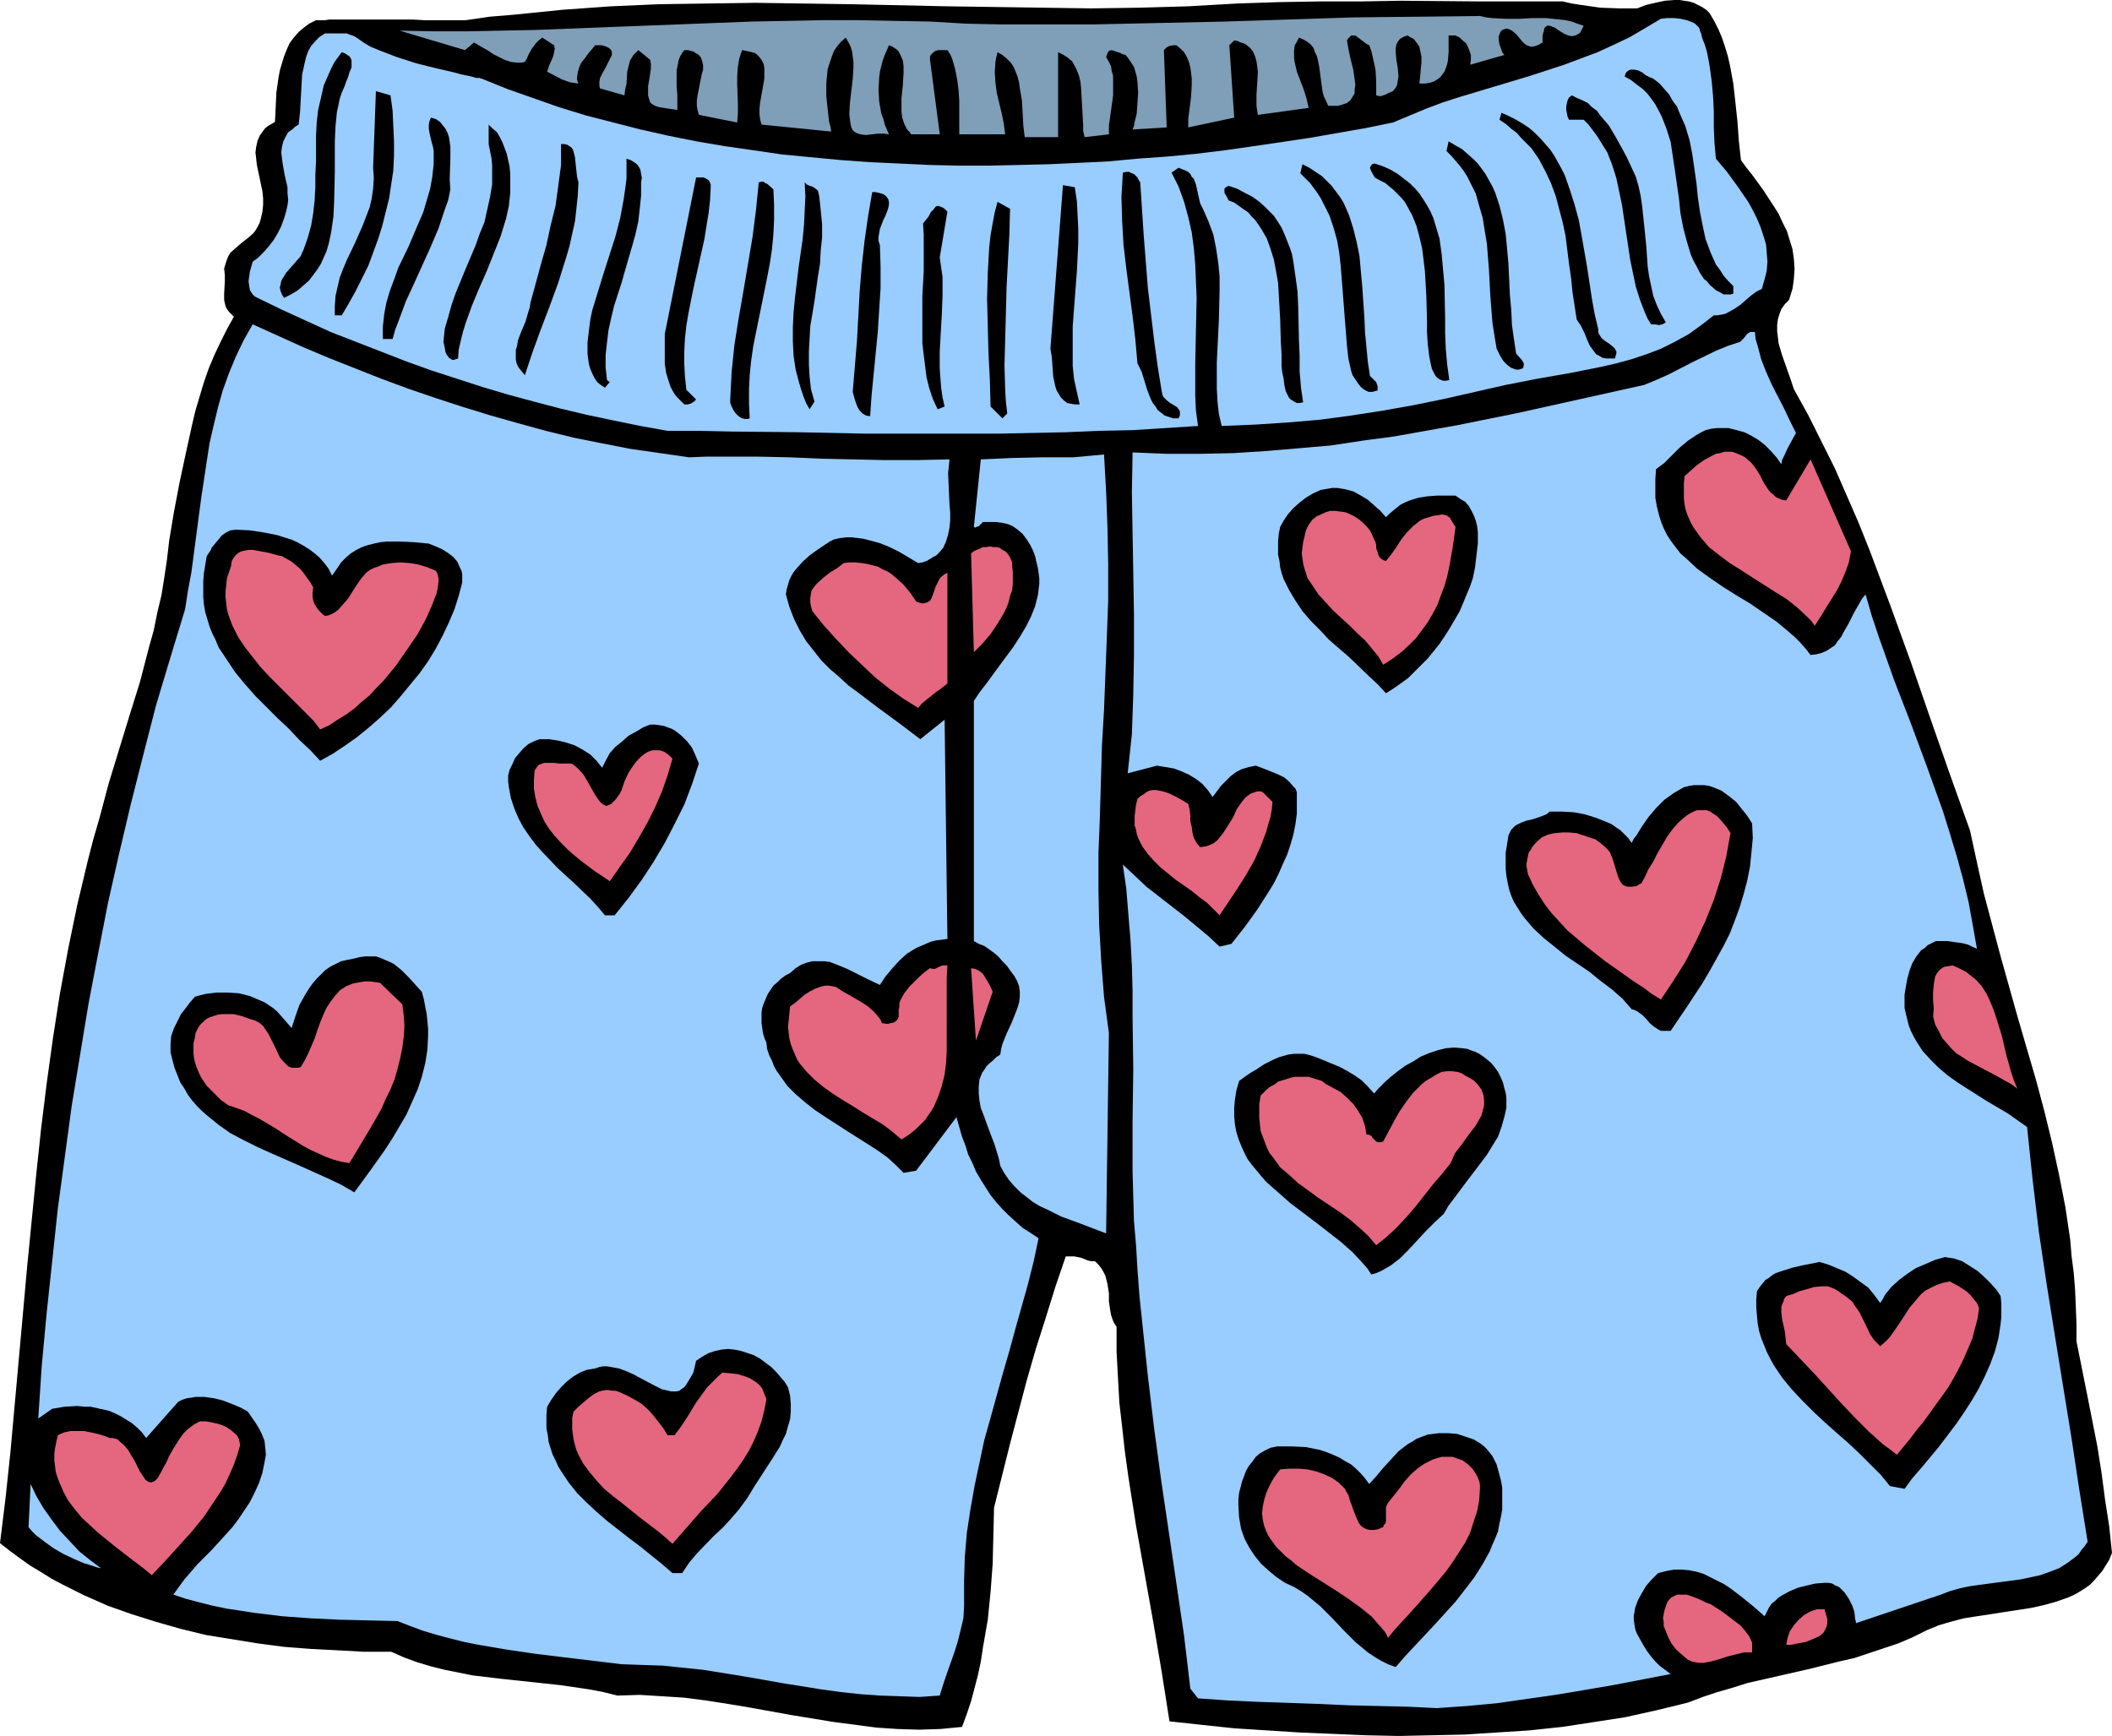 <?xml version="1.0" encoding="UTF-8" standalone="no"?>
<svg
   version="1.0"
   width="129.724mm"
   height="106.63mm"
   id="svg56"
   sodipodi:docname="Boxers.wmf"
   xmlns:inkscape="http://www.inkscape.org/namespaces/inkscape"
   xmlns:sodipodi="http://sodipodi.sourceforge.net/DTD/sodipodi-0.dtd"
   xmlns="http://www.w3.org/2000/svg"
   xmlns:svg="http://www.w3.org/2000/svg">
  <sodipodi:namedview
     id="namedview56"
     pagecolor="#ffffff"
     bordercolor="#000000"
     borderopacity="0.25"
     inkscape:showpageshadow="2"
     inkscape:pageopacity="0.0"
     inkscape:pagecheckerboard="0"
     inkscape:deskcolor="#d1d1d1"
     inkscape:document-units="mm" />
  <defs
     id="defs1">
    <pattern
       id="WMFhbasepattern"
       patternUnits="userSpaceOnUse"
       width="6"
       height="6"
       x="0"
       y="0" />
  </defs>
  <path
     style="fill:#000000;fill-opacity:1;fill-rule:evenodd;stroke:none"
     d="m 380.083,1.939 2.101,-0.808 2.101,-0.485 2.262,-0.485 L 388.809,0 h 1.131 l 0.97,0.162 1.131,0.162 1.131,0.323 0.97,0.485 0.97,0.485 0.97,0.646 0.808,0.808 1.131,1.939 0.97,1.939 0.808,1.939 0.646,1.939 0.646,2.101 0.485,2.101 0.808,4.363 0.485,4.363 0.485,4.525 0.323,4.525 0.485,4.363 1.293,1.778 1.293,1.616 2.586,3.555 2.424,3.717 1.131,1.778 0.97,2.101 0.97,1.939 0.646,2.101 0.646,2.101 0.323,2.262 0.162,2.262 -0.162,2.424 -0.323,2.262 -0.808,2.585 -0.97,0.97 -0.808,1.131 -0.485,1.293 -0.323,1.131 -0.162,1.293 v 1.454 l 0.162,1.293 0.162,1.454 0.808,2.747 0.97,2.747 0.97,2.747 0.808,2.424 3.394,6.14 3.07,6.14 3.07,6.14 2.747,6.302 2.747,6.302 2.586,6.464 2.424,6.464 2.424,6.464 4.686,12.927 4.525,13.089 4.525,12.927 4.686,13.089 1.616,7.433 1.616,7.272 1.939,7.272 1.939,7.272 4.04,14.382 4.202,14.382 1.939,7.272 1.778,7.272 1.616,7.433 1.454,7.433 1.131,7.595 0.323,3.878 0.485,3.717 0.323,4.04 0.162,3.878 0.162,4.04 v 4.04 l 2.424,12.119 2.424,12.281 0.97,6.14 0.808,6.14 0.97,6.302 0.646,6.14 -0.646,1.616 -0.808,1.293 -0.808,1.293 -0.97,1.131 -0.97,1.131 -0.97,0.97 -1.131,0.808 -1.293,0.808 -1.131,0.646 -1.454,0.646 -2.747,0.97 -2.909,0.808 -2.909,0.646 -6.302,0.97 -3.07,0.485 -3.232,0.485 -3.07,0.485 -3.07,0.808 -2.747,0.808 -2.747,1.131 -3.232,1.616 -3.394,1.454 -3.394,1.131 -3.394,1.131 -3.394,1.131 -3.555,0.808 -7.11,1.778 -7.11,1.616 -7.11,1.616 -3.555,1.131 -3.394,0.97 -3.394,1.131 -3.394,1.293 -7.272,1.778 -7.272,1.616 -7.272,1.131 -7.434,1.131 -7.595,0.808 -7.595,0.485 -7.434,0.485 -7.595,0.162 -7.757,0.162 -7.595,-0.162 -7.595,-0.323 -7.757,-0.323 -7.595,-0.485 -7.595,-0.485 -7.595,-0.808 -7.434,-0.808 -1.778,-11.311 -1.939,-11.473 -4.04,-22.623 -1.778,-11.311 -0.808,-5.817 -0.646,-5.817 -0.646,-5.656 -0.323,-5.817 -0.323,-5.979 v -5.817 l -0.646,-0.97 -0.323,-0.808 -0.323,-0.97 -0.162,-0.97 -0.323,-2.101 v -1.939 l -0.323,-2.101 -0.485,-1.939 -0.485,-0.97 -0.485,-0.808 -0.646,-0.808 -0.808,-0.808 h -0.808 l -0.808,-0.162 -0.808,-0.323 -0.808,-0.323 -1.616,-0.323 h -0.808 -1.131 l -2.424,7.11 -2.262,7.272 -2.262,7.11 -2.101,7.272 -3.878,14.705 -3.717,14.866 -0.162,6.464 -0.162,6.625 -0.485,6.464 -0.646,6.464 -1.131,6.464 -0.485,3.232 -0.646,3.07 -0.808,3.07 -0.808,3.07 -0.97,2.909 -1.131,3.07 -5.01,0.485 -5.01,0.162 -5.01,-0.162 -4.848,-0.323 -4.848,-0.646 -5.01,-0.646 -9.858,-1.616 -9.858,-1.778 -4.848,-0.808 -5.171,-0.808 -5.01,-0.646 -5.01,-0.323 -5.333,-0.323 -5.171,0.162 -3.232,-0.808 -3.394,-0.646 -6.626,-0.97 -13.574,-1.454 -6.787,-0.808 -3.232,-0.646 -3.232,-0.646 -3.232,-0.808 -3.232,-0.97 -3.07,-1.131 -2.909,-1.293 h -6.302 l -6.141,-0.323 -6.141,-0.323 -6.302,-0.485 -6.141,-0.808 -5.979,-0.97 -5.979,-0.97 -5.979,-1.454 -5.656,-1.616 -5.656,-1.778 -5.494,-1.939 -5.494,-2.424 -5.171,-2.585 -2.424,-1.293 L 9.373,364.874 6.949,363.42 4.686,361.804 2.262,360.026 0,358.249 1.293,347.746 2.424,337.08 4.363,315.589 6.302,294.097 8.403,272.767 9.534,262.102 10.827,251.598 l 1.454,-10.503 1.616,-10.342 1.939,-10.503 2.101,-10.18 2.424,-10.18 1.293,-5.009 1.454,-5.009 2.101,-7.918 2.424,-7.918 2.424,-7.918 2.424,-7.756 2.101,-8.08 1.131,-4.04 0.808,-4.04 0.97,-4.04 0.646,-4.04 0.646,-4.363 0.485,-4.201 1.131,-6.787 1.293,-6.787 1.454,-6.787 1.454,-6.625 0.808,-3.393 0.97,-3.232 0.97,-3.232 1.131,-3.232 1.293,-3.07 1.454,-3.07 1.454,-2.909 1.616,-2.909 -0.646,-0.646 -0.485,-0.485 -0.485,-0.646 -0.323,-0.646 -0.323,-1.454 v -1.454 l 0.162,-2.909 v -1.454 l -0.162,-1.454 0.323,-1.131 0.323,-0.97 0.323,-0.808 0.485,-0.808 1.293,-1.131 1.293,-1.131 1.454,-1.131 1.293,-1.131 0.485,-0.646 0.485,-0.808 0.485,-0.97 0.323,-1.131 0.323,-1.454 0.162,-1.616 v -1.454 l -0.162,-1.616 -0.646,-3.07 -0.646,-3.07 -0.162,-1.454 -0.162,-1.454 0.162,-1.293 0.323,-1.454 0.485,-1.131 0.808,-1.131 0.485,-0.646 0.646,-0.485 0.808,-0.485 0.808,-0.485 0.162,-3.232 0.162,-3.555 0.485,-3.393 0.323,-1.778 0.485,-1.616 0.485,-1.616 0.646,-1.616 0.646,-1.454 0.97,-1.293 1.131,-1.293 1.131,-0.97 1.293,-0.97 1.616,-0.808 h 0.646 0.646 0.808 l 0.97,-0.162 h 2.262 2.424 5.656 5.979 2.909 l 2.909,0.162 h 2.586 2.262 2.586 0.808 1.293 l 5.494,-0.808 5.818,-0.485 11.15,-1.131 11.312,-0.808 11.15,-0.485 11.15,-0.162 11.15,-0.162 10.989,0.162 11.15,0.162 22.301,0.485 22.301,0.323 11.15,0.162 11.312,-0.162 11.312,-0.323 11.312,-0.646 9.696,-0.323 9.534,-0.162 h 9.373 l 9.373,-0.162 18.584,0.162 h 19.069 l 2.101,0.485 2.101,0.323 4.525,0.646 4.363,0.162 h 2.101 z"
     id="path1" />
  <path
     style="fill:#7f9eb7;fill-opacity:1;fill-rule:evenodd;stroke:none"
     d="m 367.64,5.979 -0.323,0.646 -0.323,0.646 -0.162,0.323 -0.485,0.323 -0.646,0.323 -0.808,0.162 -0.808,-0.162 -0.808,-0.323 -0.808,-0.485 -0.808,-0.485 -0.646,-0.485 -0.808,-0.323 -0.485,-0.162 h -0.646 l -0.162,0.162 -0.323,0.323 -0.162,0.323 v 0.323 l -0.162,0.485 -0.162,0.646 v 0.808 0.808 l -0.808,0.485 -0.808,0.323 -0.646,0.162 h -0.485 l -0.485,-0.162 -0.485,-0.162 -0.808,-0.646 -1.616,-1.939 -0.97,-0.808 -0.646,-0.323 -0.646,-0.162 -0.485,0.162 -0.485,0.162 -0.323,0.323 -0.162,0.323 -0.323,0.808 v 0.808 l 0.162,1.131 0.323,0.808 0.323,0.97 0.485,0.646 -7.918,2.262 0.162,-1.131 V 12.766 l -0.323,-0.97 -0.323,-0.808 -0.485,-0.97 -0.808,-0.646 -0.646,-0.646 -0.97,-0.485 h -1.616 v 3.878 l -0.162,1.939 -0.162,0.808 -0.323,0.97 -0.323,0.808 -0.485,0.646 -0.485,0.646 -0.646,0.485 -0.808,0.485 -0.97,0.323 -1.131,0.162 h -1.293 l 0.162,-1.454 0.162,-1.778 0.162,-1.616 v -1.454 l -0.323,-1.454 -0.162,-0.808 -0.323,-0.485 -0.485,-0.646 -0.485,-0.646 -0.646,-0.323 -0.808,-0.485 -0.97,0.323 -0.808,0.485 -0.485,0.646 -0.323,0.646 -0.162,0.808 v 0.97 l 0.162,1.778 0.323,1.939 0.162,1.939 -0.162,0.97 -0.162,0.97 -0.323,0.646 -0.646,0.808 -0.808,0.323 -0.97,0.485 -0.97,0.323 h -0.485 l -0.646,-0.162 V 19.068 l -0.162,-2.909 -0.646,-2.909 -0.323,-1.454 -0.485,-1.293 -0.646,-0.323 -0.646,-0.485 -0.646,-0.485 -0.646,-0.485 -0.646,-0.485 h -0.646 -0.323 l -0.323,0.323 -0.323,0.323 -0.323,0.485 0.162,0.97 0.162,0.97 0.485,2.262 0.646,2.585 0.323,2.262 0.162,1.293 -0.162,0.97 v 0.97 l -0.485,0.808 -0.485,0.808 -0.808,0.646 -0.97,0.323 -0.485,0.162 -0.646,0.162 h -2.262 l -0.485,-1.131 -0.485,-0.97 -0.323,-1.131 -0.162,-1.131 -0.323,-2.424 -0.323,-2.424 -0.485,-2.262 -0.485,-0.97 -0.323,-0.97 -0.646,-0.808 -0.808,-0.646 -0.808,-0.485 -1.131,-0.485 -0.485,0.97 -0.485,0.808 -0.162,1.131 v 0.97 0.97 l 0.162,0.97 0.485,2.101 1.616,4.201 0.646,2.101 0.485,2.101 -11.797,1.616 -0.162,-0.97 -0.162,-1.131 v -1.293 -1.293 l 0.162,-2.585 0.162,-2.747 -0.162,-1.293 -0.162,-1.131 -0.323,-1.131 -0.485,-1.131 -0.646,-0.808 -0.97,-0.808 -0.646,-0.323 -0.646,-0.162 -0.646,-0.323 -0.808,-0.162 -1.131,1.131 1.131,16.806 -10.666,2.262 v -0.97 -1.131 l 0.162,-1.131 0.162,-1.293 0.323,-2.585 0.162,-2.747 v -1.454 l -0.162,-1.454 -0.162,-1.131 -0.323,-1.293 -0.485,-1.131 -0.646,-1.131 -0.808,-0.808 -0.97,-0.808 h -0.808 l -0.808,0.162 -0.646,0.323 -0.646,0.646 0.646,17.937 -7.918,0.485 0.323,-0.808 0.162,-0.97 0.485,-1.939 0.162,-2.424 0.162,-2.424 -0.162,-2.424 -0.162,-1.293 -0.323,-1.131 -0.323,-1.131 -0.646,-0.97 -0.646,-0.97 -0.646,-0.808 -0.646,-0.162 -0.646,-0.323 -1.454,-0.485 -0.485,-0.162 -0.646,0.162 -0.162,0.323 -0.162,0.162 -0.162,0.485 -0.162,0.485 0.646,1.131 0.485,0.97 0.162,1.131 0.323,1.131 v 2.262 2.262 l -0.646,4.686 -0.323,2.262 v 2.101 l -5.656,0.646 -0.323,-1.454 V 29.087 l -0.162,-2.909 -0.162,-2.909 -0.162,-2.909 -0.162,-1.454 -0.323,-1.293 -0.485,-1.293 -0.485,-0.97 -0.646,-1.131 -0.97,-0.808 -0.97,-0.646 -1.293,-0.646 v 19.714 h -7.757 l -0.323,-2.747 -0.162,-2.909 -0.162,-2.909 -0.485,-2.747 -0.162,-1.293 -0.323,-1.293 -0.485,-1.293 -0.485,-1.131 -0.646,-0.97 -0.97,-0.97 -0.97,-0.808 -1.131,-0.646 -0.323,1.293 -0.162,0.97 -0.162,2.424 0.162,2.424 0.323,2.424 1.131,4.686 0.485,2.424 0.323,2.424 h -10.666 v -7.756 l -0.162,-2.585 -0.323,-2.424 -0.485,-2.424 -0.646,-2.262 -0.485,-1.131 -0.646,-0.97 h -1.454 -0.646 l -0.646,0.162 -0.485,0.323 -0.485,0.485 -0.323,0.485 v 0.808 l 2.262,17.29 h -6.626 l -0.485,-0.646 -0.485,-0.485 -0.646,-1.293 -0.485,-1.454 -0.162,-1.454 v -1.454 -1.616 l 0.323,-3.07 0.162,-2.909 v -1.454 l -0.162,-1.293 -0.485,-1.131 -0.485,-0.97 -0.485,-0.485 -0.485,-0.323 -0.485,-0.323 -0.808,-0.323 -0.485,1.131 -0.485,1.131 -0.485,1.293 -0.323,1.293 -0.323,1.293 -0.162,1.293 -0.162,2.909 0.162,2.747 0.485,2.747 0.485,1.293 0.323,1.293 0.485,1.131 0.485,1.131 -1.131,-0.162 h -1.454 l -2.747,0.323 -1.293,-0.162 -0.485,-0.162 -0.485,-0.162 -0.485,-0.323 -0.323,-0.323 -0.323,-0.646 -0.162,-0.646 -0.162,-1.131 -0.162,-1.293 0.162,-2.747 0.646,-5.494 0.162,-2.585 v -1.293 l -0.162,-1.293 -0.162,-1.131 -0.323,-1.131 -0.485,-0.97 -0.646,-1.131 -1.131,0.97 -0.808,0.97 -0.808,1.131 -0.485,1.293 -0.485,1.454 -0.485,1.454 -0.162,1.616 -0.162,1.616 v 3.07 l 0.323,3.07 0.162,1.454 0.162,1.454 0.323,1.131 0.162,1.131 -16.16,-1.616 -0.323,-1.131 -0.162,-1.293 v -1.293 l 0.162,-1.454 0.485,-2.747 0.485,-2.747 v -1.131 -1.293 l -0.162,-0.97 -0.485,-0.97 -0.646,-0.808 -0.485,-0.485 -0.485,-0.323 -0.646,-0.162 -0.646,-0.162 -0.808,-0.162 -0.808,-0.162 -0.646,1.939 -0.323,1.939 -0.162,2.101 v 2.101 l 0.162,4.363 v 2.262 l -0.162,2.101 -8.888,-1.778 -0.323,-1.131 -0.162,-0.97 v -1.293 l 0.162,-1.131 0.485,-2.424 0.485,-2.424 0.323,-1.131 v -0.97 l -0.162,-0.808 -0.323,-0.97 -0.485,-0.646 -0.808,-0.485 -0.485,-0.323 -0.646,-0.162 -0.646,-0.162 h -0.808 l -0.485,0.646 -0.485,0.808 -0.323,0.808 -0.162,0.808 -0.323,1.616 v 1.939 1.778 l 0.162,1.939 v 1.778 1.778 l -0.97,-0.162 -1.131,-0.162 -2.101,-0.323 -0.97,-0.323 -0.808,-0.485 -0.323,-0.323 -0.162,-0.485 -0.162,-0.485 -0.162,-0.646 v -0.97 -1.131 l 0.323,-1.939 0.323,-2.101 v -1.131 l -0.162,-0.97 -2.747,-2.262 -0.646,0.646 -0.485,0.485 -0.808,1.293 -0.323,1.293 -0.323,1.293 -0.162,2.747 -0.323,1.454 -0.162,1.293 -5.656,-1.616 -0.162,-0.646 V 19.068 l 0.162,-0.97 0.323,-0.646 0.97,-1.778 0.808,-1.616 0.323,-0.646 0.323,-0.646 v -0.646 l -0.162,-0.485 -0.485,-0.485 -0.646,-0.323 -0.485,-0.162 -0.646,-0.162 h -0.646 -0.808 l -1.616,1.939 -0.808,1.131 -0.808,0.97 -0.485,1.131 -0.323,1.131 -0.162,1.131 v 0.646 l 0.323,0.808 -1.131,-0.162 -0.97,-0.162 -1.778,-0.646 -3.394,-1.778 0.485,-1.454 0.646,-1.454 0.323,-0.808 0.162,-0.808 0.162,-0.808 -0.162,-0.808 -2.747,-1.778 -0.808,0.646 -0.646,0.646 -0.97,1.293 -0.808,1.454 -0.323,0.808 -0.485,0.808 -0.808,0.162 h -0.97 l -1.454,-0.162 -1.454,-0.485 -1.293,-0.646 -1.293,-0.646 -1.454,-0.97 -1.454,-0.808 -1.616,-0.97 -2.101,1.778 -15.19,-4.525 7.918,0.162 h 7.918 l 7.918,-0.162 8.08,-0.162 16.483,-0.646 16.645,-0.646 16.645,-0.646 16.806,-0.323 h 8.242 l 8.403,0.162 8.242,0.162 8.242,0.485 7.434,0.162 h 7.595 15.029 l 14.867,-0.323 15.029,-0.323 15.029,-0.485 14.867,-0.485 14.706,-0.162 14.706,-0.162 1.454,0.323 1.454,0.162 3.07,0.162 h 3.232 l 3.07,-0.162 h 3.07 l 3.07,0.323 1.454,0.162 1.454,0.323 1.293,0.485 z"
     id="path2" />
  <path
     style="fill:#99ccff;fill-opacity:1;fill-rule:evenodd;stroke:none"
     d="m 395.112,8.726 0.646,1.616 0.485,1.616 0.323,1.616 0.323,1.778 0.485,3.555 0.323,3.555 0.162,3.555 v 1.778 1.778 l 0.162,3.717 0.323,3.555 2.586,3.07 2.586,3.555 2.424,3.555 0.97,1.778 0.97,1.939 0.808,1.939 0.646,1.939 0.646,2.101 0.162,1.939 0.162,2.101 -0.162,2.101 -0.485,1.939 -0.646,2.262 -1.293,0.646 -1.293,0.97 -2.424,2.101 -1.454,0.97 -1.454,0.808 -0.646,0.323 -0.808,0.162 -0.97,0.162 h -0.808 l -1.454,1.131 -1.454,1.131 -2.909,2.101 -3.232,1.778 -3.232,1.616 -3.394,1.293 -3.394,1.131 -3.555,0.97 -3.555,0.808 -7.272,1.454 -7.434,1.293 -7.434,1.454 -3.555,0.808 -3.555,0.808 -7.11,1.616 -7.11,1.454 -7.272,1.293 -7.272,1.131 -7.272,0.97 -7.595,0.646 -7.434,0.485 -7.757,0.323 -0.646,-2.747 -0.323,-2.909 -0.162,-2.909 V 87.098 84.028 l 0.162,-3.232 0.323,-6.625 0.162,-6.787 v -3.232 l -0.323,-3.232 -0.485,-3.232 -0.646,-3.232 -1.131,-3.07 -0.646,-1.454 -0.646,-1.454 -0.646,-1.293 -0.323,-1.454 -0.323,-1.454 -0.323,-1.454 -0.485,-1.293 -0.485,-0.485 -0.323,-0.646 -0.485,-0.485 -0.646,-0.323 -0.808,-0.323 -0.808,-0.323 -1.616,1.131 0.808,1.616 0.808,1.616 1.293,3.555 0.97,3.555 0.808,3.555 0.485,3.717 0.323,3.717 0.162,3.878 0.162,3.878 -0.162,7.595 -0.162,7.595 v 3.878 3.555 l 0.162,3.555 0.485,3.555 -7.595,0.485 -7.595,0.485 -7.757,0.162 -7.757,0.323 -15.514,0.323 h -15.675 -15.514 l -15.514,-0.323 -15.352,-0.162 -7.434,-0.162 h -7.434 l -6.302,-1.131 -6.302,-1.293 -6.141,-1.293 -6.141,-1.454 -6.141,-1.616 -5.979,-1.616 -5.979,-1.778 -5.979,-1.939 -5.979,-1.939 -5.818,-2.101 -5.818,-2.262 -5.818,-2.262 -5.818,-2.262 -5.656,-2.585 -5.656,-2.585 -5.656,-2.747 -0.646,-0.323 -0.485,-0.485 -0.323,-0.485 -0.323,-0.485 -0.162,-0.97 -0.162,-1.131 0.162,-1.131 0.162,-1.131 0.646,-2.262 1.293,-0.97 1.293,-1.293 1.131,-1.293 1.131,-1.454 0.97,-1.616 0.808,-1.616 0.646,-1.778 0.485,-1.616 0.323,-1.454 0.162,-1.293 -0.162,-1.454 v -1.454 l -0.646,-2.747 -0.485,-2.747 -0.162,-1.293 -0.162,-1.293 0.162,-1.293 0.323,-1.293 0.485,-0.97 0.646,-1.131 1.131,-0.808 0.485,-0.485 0.808,-0.485 0.323,-2.909 0.162,-2.909 0.162,-2.909 0.162,-2.909 0.323,-1.454 0.323,-1.454 0.323,-1.293 0.485,-1.293 0.646,-1.131 0.97,-1.131 0.97,-0.97 1.293,-0.808 h 3.878 1.131 l 0.808,0.323 0.97,0.323 0.97,0.646 1.131,0.808 1.616,0.97 1.939,0.808 2.101,0.808 2.101,0.808 4.525,1.454 4.525,1.131 2.101,0.485 2.101,0.485 1.778,0.485 1.616,0.323 1.293,0.323 0.485,0.162 h 0.485 0.323 l 0.323,0.162 h 0.162 v 0 l 5.979,2.424 5.979,2.101 5.979,2.101 6.302,1.939 6.302,1.616 6.302,1.616 6.464,1.454 6.464,1.293 6.626,1.131 6.787,0.97 6.626,0.97 6.787,0.646 6.787,0.646 6.787,0.485 6.949,0.323 6.787,0.323 6.949,0.162 h 6.949 l 6.949,-0.162 6.787,-0.162 6.949,-0.323 6.787,-0.323 6.949,-0.646 6.787,-0.485 6.787,-0.646 6.626,-0.808 6.787,-0.97 6.626,-0.97 6.464,-0.97 6.464,-1.131 6.464,-1.131 6.302,-1.293 3.878,-1.616 3.878,-1.616 3.878,-1.454 4.04,-1.293 8.08,-2.424 8.08,-2.424 7.918,-2.585 3.878,-1.454 3.878,-1.454 3.878,-1.778 3.717,-1.778 3.555,-2.101 3.555,-2.101 1.454,-0.162 h 1.616 l 1.454,0.162 1.454,0.323 1.293,0.485 0.646,0.323 0.485,0.485 0.485,0.485 0.162,0.646 0.323,0.808 z"
     id="path3" />
  <path
     style="fill:#000000;fill-opacity:1;fill-rule:evenodd;stroke:none"
     d="m 79.992,20.037 -0.646,1.454 -0.485,1.454 -0.323,1.616 -0.323,1.454 -0.323,3.232 -0.162,3.555 v 6.948 l -0.162,7.11 -0.162,3.393 -0.485,3.393 -0.323,1.616 -0.323,1.454 -0.485,1.616 -0.646,1.454 -0.646,1.454 -0.808,1.293 -0.97,1.293 -0.97,1.293 -1.293,1.131 -1.293,1.131 -1.616,0.97 -1.616,0.808 -0.485,-0.808 -0.323,-0.808 -0.162,-0.808 0.162,-0.646 0.162,-0.808 0.323,-0.646 0.808,-1.293 1.131,-1.293 1.131,-1.293 1.131,-1.293 0.323,-0.808 0.323,-0.646 0.97,-2.747 0.808,-2.909 0.485,-2.909 0.323,-2.909 0.162,-3.07 v -2.909 l 0.162,-3.07 v -5.979 l 0.162,-3.07 0.323,-2.909 0.646,-2.747 0.646,-2.909 1.131,-2.585 0.646,-1.454 0.646,-1.293 0.808,-1.131 0.97,-1.293 0.808,0.323 0.485,0.323 0.485,0.323 0.323,0.485 0.162,0.485 v 0.485 1.131 l -0.485,1.131 -0.323,1.131 -0.485,1.131 z"
     id="path4" />
  <path
     style="fill:#000000;fill-opacity:1;fill-rule:evenodd;stroke:none"
     d="m 402.384,66.414 v 1.778 l -0.646,0.162 h -0.485 -1.131 l -0.808,-0.485 -0.97,-0.485 -1.454,-1.293 -0.646,-0.808 -0.646,-0.485 -0.97,-1.454 -0.646,-1.293 -0.808,-1.454 -0.646,-1.454 -0.97,-3.232 -0.808,-3.07 -0.646,-3.393 -0.323,-3.232 -0.485,-3.393 -0.485,-3.393 -0.485,-3.232 -0.485,-3.232 -0.97,-3.07 -1.131,-2.909 -1.454,-2.747 -0.808,-1.131 -0.97,-1.293 -1.131,-1.131 -1.293,-0.97 -1.454,-1.131 -1.454,-0.808 0.162,-0.646 0.323,-0.485 0.485,-0.323 0.323,-0.162 h 0.323 0.485 l 0.97,0.162 0.97,0.485 0.808,0.646 0.97,0.485 0.808,0.323 1.454,1.131 1.131,1.293 1.131,1.293 0.808,1.454 0.97,1.293 0.646,1.616 0.646,1.454 0.646,1.454 0.97,3.232 0.646,3.232 0.485,3.393 0.485,3.393 0.323,3.232 0.485,3.393 0.646,3.232 0.646,3.07 1.131,3.07 0.646,1.454 0.646,1.454 0.97,1.293 0.808,1.293 1.131,1.293 z"
     id="path5" />
  <path
     style="fill:#000000;fill-opacity:1;fill-rule:evenodd;stroke:none"
     d="m 90.657,22.138 0.485,3.555 0.162,3.555 0.162,3.555 v 3.393 l -0.162,3.393 -0.485,3.232 -0.485,3.232 -0.808,3.232 -0.808,3.232 -0.97,3.07 -1.131,3.07 -1.131,3.07 -1.454,2.909 -1.454,2.909 -1.616,2.909 -1.616,2.747 h -1.616 v -2.262 l 0.162,-2.262 0.485,-2.101 0.485,-2.101 0.808,-2.101 0.808,-1.939 1.939,-4.04 1.778,-4.04 0.808,-2.101 0.808,-2.101 0.485,-2.101 0.323,-2.262 0.162,-2.424 -0.162,-2.424 0.646,-17.775 z"
     id="path6" />
  <path
     style="fill:#000000;fill-opacity:1;fill-rule:evenodd;stroke:none"
     d="m 378.79,38.944 0.97,2.101 0.646,2.262 0.485,2.262 0.323,2.262 0.485,4.525 0.485,4.848 0.323,4.686 0.323,2.262 0.485,2.262 0.485,2.262 0.808,2.101 0.97,2.101 1.131,1.939 -0.485,0.323 -0.323,0.162 -0.808,0.162 -0.808,-0.162 h -0.97 l -0.808,-1.293 -0.646,-1.454 -1.131,-2.909 -0.97,-3.07 -0.646,-3.07 -0.646,-3.07 -0.485,-3.232 -0.97,-6.464 -0.485,-3.232 -0.646,-3.07 -0.646,-3.07 -0.97,-3.07 -1.131,-2.909 -0.808,-1.293 -0.808,-1.293 -0.808,-1.293 -0.97,-1.293 -0.97,-1.293 -1.131,-1.131 h -3.394 l -0.323,-0.646 -0.162,-0.808 -0.162,-0.808 v -0.808 l 0.162,-0.808 0.162,-0.646 0.323,-0.646 0.646,-0.485 1.293,0.646 1.131,0.485 1.293,0.646 0.97,0.97 1.131,0.808 0.808,1.131 1.939,2.262 1.454,2.424 1.454,2.585 1.293,2.424 z"
     id="path7" />
  <path
     style="fill:#000000;fill-opacity:1;fill-rule:evenodd;stroke:none"
     d="m 371.033,76.433 v 0.646 l 0.162,0.485 0.323,0.485 0.323,0.485 0.808,0.646 0.97,0.646 0.808,0.646 0.323,0.323 0.323,0.485 0.162,0.323 v 0.485 l -0.162,0.485 -0.162,0.646 h -1.131 -0.97 l -0.808,-0.162 -0.808,-0.485 -0.646,-0.323 -0.485,-0.646 -0.97,-1.293 -0.646,-1.454 -0.646,-1.616 -0.808,-1.616 -0.97,-1.454 -0.97,-6.302 -0.323,-3.232 -0.485,-3.393 -0.808,-6.464 -0.646,-3.07 -0.808,-3.07 -0.808,-3.07 -1.131,-3.07 -1.293,-2.747 -1.454,-2.747 -1.778,-2.585 -1.131,-1.131 -1.131,-1.131 -1.131,-1.293 -1.293,-0.97 -1.293,-1.131 -1.454,-0.97 0.485,-1.616 1.778,0.808 1.616,0.808 1.616,0.97 1.454,0.97 1.293,1.131 1.293,1.293 1.131,1.293 1.131,1.293 0.97,1.454 0.808,1.454 0.808,1.454 0.808,1.616 1.131,3.232 1.131,3.555 0.97,3.555 0.646,3.555 1.293,7.433 1.131,7.433 0.646,3.555 z"
     id="path8" />
  <path
     style="fill:#000000;fill-opacity:1;fill-rule:evenodd;stroke:none"
     d="m 104.555,43.953 -0.485,2.424 -0.808,2.262 -1.454,4.363 -1.778,4.201 -3.878,8.564 -1.939,4.201 -1.616,4.363 -0.808,2.101 -0.646,2.262 H 88.88 v -2.909 l 0.323,-2.909 0.485,-2.585 0.808,-2.747 0.97,-2.585 0.97,-2.747 2.424,-5.009 2.262,-5.333 1.131,-2.585 0.808,-2.747 0.808,-2.747 0.485,-2.747 0.323,-2.909 v -1.454 -1.616 l -0.162,-0.97 -0.323,-1.131 -0.485,-2.101 -0.162,-0.97 v -0.97 l 0.162,-0.808 0.323,-0.808 1.131,0.323 0.97,0.646 0.646,0.808 0.646,0.808 0.485,0.97 0.323,0.97 0.162,1.131 0.162,1.131 v 2.585 l -0.162,5.009 z"
     id="path9" />
  <path
     style="fill:#000000;fill-opacity:1;fill-rule:evenodd;stroke:none"
     d="m 117.483,50.74 -1.293,4.201 -1.616,4.04 -1.616,4.04 -1.778,4.04 -1.616,3.878 -1.454,4.04 -0.646,2.101 -0.485,1.939 -0.485,2.101 -0.162,2.101 -0.485,0.162 -0.485,0.162 h -0.323 l -0.323,-0.162 -0.485,-0.323 -0.485,-0.646 -0.323,-0.646 -0.162,-0.97 -0.323,-1.454 0.323,-3.07 0.808,-2.747 0.808,-2.909 0.97,-2.747 2.262,-5.494 2.262,-5.333 0.97,-2.747 1.131,-2.747 0.646,-2.909 0.646,-2.909 0.485,-2.909 v -3.07 -1.454 l -0.162,-1.616 -0.323,-1.616 -0.323,-1.616 v -4.525 l 0.97,0.97 0.97,0.808 0.646,1.131 0.646,1.293 0.485,1.293 0.485,1.293 0.323,1.454 0.323,1.454 0.162,1.616 v 1.454 3.07 l -0.323,3.07 z"
     id="path10" />
  <path
     style="fill:#000000;fill-opacity:1;fill-rule:evenodd;stroke:none"
     d="m 351.964,82.089 1.293,1.454 0.323,0.485 0.162,0.323 v 0.485 l -0.162,0.646 -0.485,0.162 -0.485,0.162 h -0.646 l -0.485,-0.162 -0.808,-0.323 -0.808,-0.646 -0.808,-0.808 -0.646,-0.97 -0.485,-0.97 -0.485,-0.97 -0.485,-2.909 -0.485,-3.07 -0.485,-6.14 -0.323,-6.14 -0.485,-6.14 -0.485,-2.909 -0.485,-3.07 -0.808,-2.747 -0.808,-2.909 -1.293,-2.585 -0.646,-1.293 -0.808,-1.293 -0.97,-1.293 -0.97,-1.131 -0.97,-1.131 -1.131,-1.131 0.485,-2.262 1.616,0.97 1.454,0.808 1.293,1.131 1.293,1.131 1.131,1.131 0.97,1.293 0.808,1.131 0.808,1.454 0.808,1.454 0.646,1.454 0.97,2.909 0.808,3.232 0.646,3.393 0.323,3.393 0.323,3.555 0.323,7.11 0.323,3.555 0.162,3.555 0.485,3.393 z"
     id="path11" />
  <path
     style="fill:#000000;fill-opacity:1;fill-rule:evenodd;stroke:none"
     d="m 134.289,42.337 -0.162,3.07 -0.323,3.07 -0.323,2.909 -0.646,2.909 -0.646,2.909 -0.808,2.747 -1.778,5.656 -1.939,5.333 -2.101,5.494 -1.939,5.333 -1.778,5.333 -0.808,-0.97 -0.646,-0.808 -0.485,-0.97 -0.162,-0.97 v -1.131 -0.97 l 0.323,-1.131 0.162,-1.131 0.808,-2.101 0.97,-2.262 0.646,-2.262 0.323,-0.97 0.162,-1.131 2.424,-8.888 1.293,-4.525 0.97,-4.525 1.131,-4.525 0.646,-4.686 0.646,-4.848 v -2.424 -2.424 h 0.808 l 0.646,0.162 0.485,0.323 0.485,0.323 0.323,0.485 0.162,0.485 0.323,1.293 0.323,3.07 0.162,1.454 z"
     id="path12" />
  <path
     style="fill:#000000;fill-opacity:1;fill-rule:evenodd;stroke:none"
     d="m 148.833,42.337 v 3.07 l -0.323,3.07 -0.323,2.909 -0.646,2.909 -0.808,2.909 -0.808,2.747 -1.616,5.656 -1.778,5.494 -0.646,2.747 -0.646,2.909 -0.323,2.747 -0.323,2.909 v 2.909 l 0.323,2.909 0.646,0.485 -1.131,1.293 -0.97,-0.646 -0.808,-0.646 -0.646,-0.97 -0.485,-0.97 -0.485,-1.131 -0.323,-1.131 -0.162,-1.131 -0.162,-1.293 v -2.585 l 0.323,-2.747 0.323,-2.585 0.485,-2.262 1.293,-4.201 1.293,-4.201 2.747,-8.564 1.131,-4.363 0.808,-4.363 0.323,-2.262 0.323,-2.424 v -2.262 -2.424 l 0.97,0.323 0.808,0.485 0.646,0.485 0.485,0.646 0.323,0.646 0.162,0.97 0.162,0.808 z"
     id="path13" />
  <path
     style="fill:#000000;fill-opacity:1;fill-rule:evenodd;stroke:none"
     d="m 336.451,88.229 -0.808,0.162 h -0.646 l -0.808,-0.323 -0.485,-0.323 -0.323,-0.323 -0.323,-0.485 -0.646,-1.293 -0.323,-1.454 -0.323,-1.616 -0.162,-1.454 -0.162,-1.293 -0.162,-2.585 v -2.747 l -0.162,-5.817 -0.323,-5.656 -0.323,-2.747 -0.323,-2.585 -0.646,-2.747 -0.646,-2.424 -0.97,-2.424 -1.131,-2.101 -0.646,-1.131 -0.808,-0.97 -0.808,-0.808 -0.97,-0.97 -0.97,-0.808 -0.97,-0.808 -1.293,-0.646 -1.131,-0.646 -0.485,-0.808 -0.485,-0.97 -0.162,-0.485 0.162,-0.323 0.323,-0.485 0.646,-0.162 1.939,0.646 1.778,0.808 1.616,0.97 1.454,1.131 1.293,0.97 1.293,1.293 0.97,1.131 0.97,1.454 0.808,1.293 0.808,1.454 0.646,1.454 0.485,1.616 0.485,1.616 0.485,1.616 0.485,3.555 0.323,3.555 0.323,3.555 0.162,7.595 v 3.717 l 0.162,3.717 0.323,3.555 z"
     id="path14" />
  <path
     style="fill:#000000;fill-opacity:1;fill-rule:evenodd;stroke:none"
     d="m 264.7,42.337 0.808,12.281 0.97,12.281 1.454,12.119 0.808,5.979 0.97,5.979 0.162,0.646 0.162,0.485 0.808,0.808 0.808,0.646 0.808,0.485 0.808,0.485 0.485,0.646 0.162,0.323 v 0.485 0.485 l -0.323,0.646 h -1.293 l -0.97,-0.323 -0.97,-0.323 -0.808,-0.646 -0.808,-0.646 -0.485,-0.808 -0.646,-0.808 -0.485,-0.97 -0.808,-2.101 -0.646,-2.101 -0.646,-2.101 -0.97,-1.939 -0.485,-5.494 -0.646,-5.494 -1.454,-10.988 -0.646,-5.494 -0.323,-5.494 -0.162,-5.656 0.162,-2.747 0.162,-2.909 0.808,-0.162 h 0.646 l 0.646,0.323 0.485,0.162 0.485,0.485 0.323,0.323 0.323,0.646 z"
     id="path15" />
  <path
     style="fill:#000000;fill-opacity:1;fill-rule:evenodd;stroke:none"
     d="m 164.993,43.468 -0.162,3.07 -0.323,2.909 -0.485,2.909 -0.485,3.07 -1.293,5.817 -1.293,5.817 -1.131,5.656 -0.485,2.909 -0.323,2.909 -0.162,3.07 v 2.909 l 0.162,2.909 0.323,3.07 2.262,2.262 -0.485,0.485 -0.808,0.485 -0.646,0.162 h -0.808 l -0.808,-0.808 -0.808,-0.808 -0.646,-0.808 -0.485,-0.808 -0.485,-0.97 -0.323,-0.97 -0.646,-2.101 -0.323,-2.101 v -2.262 -4.686 l 7.272,-36.358 h 0.646 0.646 0.485 l 0.646,0.323 0.485,0.323 0.323,0.485 0.162,0.485 z"
     id="path16" />
  <path
     style="fill:#000000;fill-opacity:1;fill-rule:evenodd;stroke:none"
     d="m 179.537,43.953 0.162,3.555 v 3.555 l -0.162,3.393 -0.323,3.393 -0.485,3.232 -0.646,3.393 -2.586,12.766 -0.646,3.232 -0.485,3.393 -0.323,3.232 -0.162,3.232 v 3.393 l 0.162,3.393 -0.485,0.162 h -0.485 l -0.808,-0.162 -0.808,-0.485 -0.646,-0.646 -0.485,-0.646 -0.485,-0.97 -0.323,-0.808 v -0.808 l 0.323,-6.302 0.646,-6.302 0.97,-6.14 1.131,-6.464 2.101,-12.443 0.808,-6.302 0.646,-6.464 0.646,-0.162 h 0.485 l 0.323,0.323 0.485,0.162 z"
     id="path17" />
  <path
     style="fill:#000000;fill-opacity:1;fill-rule:evenodd;stroke:none"
     d="m 190.203,45.73 0.323,3.07 0.323,3.232 v 3.07 l -0.323,3.07 -0.162,3.07 -0.485,2.909 -0.808,5.817 -0.97,5.817 -0.162,2.909 -0.162,2.909 v 2.909 l 0.162,2.909 0.323,2.909 0.808,2.909 -1.131,1.778 -0.808,-1.454 -0.646,-1.616 -0.485,-1.454 -0.485,-1.616 -0.808,-3.07 -0.485,-3.232 -0.162,-3.232 v -3.393 l 0.162,-3.393 0.323,-3.393 0.808,-6.787 0.97,-6.787 0.323,-3.393 0.162,-3.232 0.162,-3.393 -0.162,-3.232 0.485,0.485 0.646,0.323 0.646,0.162 0.485,0.323 0.485,0.323 0.323,0.323 0.162,0.646 z"
     id="path18" />
  <path
     style="fill:#000000;fill-opacity:1;fill-rule:evenodd;stroke:none"
     d="m 249.51,43.468 0.485,3.232 0.162,3.232 0.162,3.232 v 3.232 l -0.323,6.625 -0.485,6.302 -0.485,6.464 v 3.07 3.232 2.909 l 0.323,3.07 0.646,2.909 0.646,2.909 h -1.131 l -0.97,-0.162 -0.808,-0.162 -0.808,-0.646 -0.646,-0.646 -0.485,-0.808 -0.485,-0.808 -0.323,-0.97 -0.485,-2.262 -0.162,-2.262 -0.162,-2.262 -0.323,-1.939 2.909,-37.974 z"
     id="path19" />
  <path
     style="fill:#000000;fill-opacity:1;fill-rule:evenodd;stroke:none"
     d="m 204.262,56.88 0.162,5.009 v 5.009 l -0.323,5.009 -0.323,5.171 -0.97,9.857 -0.485,5.009 -0.323,4.686 -0.97,-0.162 -0.808,-0.485 -0.646,-0.646 -0.485,-0.808 -0.323,-0.808 -0.323,-0.97 -0.485,-1.778 0.485,-5.817 0.485,-5.817 0.323,-5.817 0.323,-5.979 0.485,-5.817 0.646,-5.817 0.808,-5.656 0.97,-5.656 h 0.808 l 0.646,0.162 0.646,0.162 0.485,0.162 0.646,0.485 0.485,0.646 0.162,0.646 v 0.646 l -0.162,0.808 -0.323,0.97 -0.323,0.808 -0.485,0.97 -0.808,2.101 -0.162,0.97 -0.162,0.97 v 0.808 z"
     id="path20" />
  <path
     style="fill:#000000;fill-opacity:1;fill-rule:evenodd;stroke:none"
     d="m 234.481,48.478 -0.162,5.979 -0.323,6.14 -0.323,6.14 -0.162,6.14 -0.162,5.979 -0.162,5.979 0.162,5.656 0.162,2.747 0.323,2.747 -1.131,1.131 -2.747,-2.747 -0.162,-6.14 -0.323,-6.302 -0.162,-6.302 -0.162,-6.302 0.162,-5.979 0.162,-2.909 0.162,-2.909 0.323,-2.909 0.485,-2.747 0.485,-2.585 0.646,-2.424 z"
     id="path21" />
  <path
     style="fill:#000000;fill-opacity:1;fill-rule:evenodd;stroke:none"
     d="m 218.16,59.789 0.323,2.262 0.323,2.262 v 2.101 2.262 l -0.162,4.201 -0.485,8.564 v 4.201 l 0.162,2.262 0.162,2.101 0.323,2.262 0.485,2.101 -1.616,0.646 -1.131,-2.424 -0.808,-2.424 -0.646,-2.585 -0.323,-2.585 -0.323,-2.585 -0.323,-2.747 v -2.747 -2.747 -5.494 l 0.323,-5.656 v -5.656 -2.747 l -0.162,-2.747 0.646,-0.808 0.646,-0.808 0.485,-0.97 0.646,-0.646 0.485,-0.646 0.323,-0.162 h 0.485 l 0.323,0.162 0.485,0.162 0.485,0.323 0.646,0.646 z"
     id="path22" />
  <path
     style="fill:#99ccff;fill-opacity:1;fill-rule:evenodd;stroke:none"
     d="m 159.984,106.166 4.04,-0.162 h 4.04 7.595 l 7.595,0.162 7.434,0.323 7.434,0.162 7.272,0.162 h 7.434 l 7.595,-0.162 -0.162,1.616 -0.162,1.616 0.162,3.555 0.162,3.717 0.162,1.778 v 1.939 l -0.162,1.616 -0.323,1.616 -0.485,1.616 -0.646,1.454 -0.97,1.131 -0.646,0.646 -0.646,0.323 -0.808,0.485 -0.808,0.485 -0.97,0.323 -0.97,0.162 -4.363,-2.585 -2.262,-1.131 -2.424,-0.97 -2.424,-0.646 -1.293,-0.323 -1.293,-0.162 -1.293,-0.162 h -1.293 l -1.454,0.162 -1.454,0.323 -0.97,0.485 -0.97,0.646 -1.939,1.293 -1.778,1.293 -1.616,1.454 -1.454,1.616 -0.646,0.808 -0.485,0.808 -0.485,0.97 -0.323,1.131 -0.323,1.131 -0.162,1.131 0.808,2.909 1.131,2.909 1.293,2.585 1.454,2.424 1.778,2.262 1.778,2.262 1.939,1.939 2.262,1.939 2.101,1.939 2.424,1.778 4.686,3.555 4.848,3.555 4.686,3.555 5.656,-4.525 0.646,50.901 -1.293,0.162 -1.293,0.162 -1.293,0.323 -1.131,0.485 -1.131,0.485 -1.131,0.485 -2.101,1.293 -1.778,1.616 -1.616,1.778 -1.616,1.939 -1.293,1.939 -2.424,-1.131 -2.586,-1.293 -2.586,-1.293 -2.747,-1.131 -1.293,-0.485 -1.293,-0.162 h -1.454 -1.293 l -1.293,0.323 -1.293,0.485 -1.293,0.808 -1.293,1.131 -0.97,0.485 -1.131,0.808 -0.808,0.808 -0.97,0.808 -0.646,0.97 -0.646,0.97 -0.485,1.131 -0.485,1.131 -0.323,0.97 -0.162,1.131 v 1.131 1.293 l 0.162,1.131 0.162,1.131 0.323,1.131 0.485,1.131 0.162,1.454 0.485,1.454 0.646,1.293 0.485,1.293 0.646,1.131 0.808,1.131 1.616,2.262 1.939,1.939 2.262,1.939 2.262,1.778 2.424,1.616 5.01,3.232 4.848,3.07 2.262,1.454 2.262,1.616 1.939,1.778 1.778,1.778 2.909,-0.485 9.373,-12.443 0.646,2.262 0.646,2.262 0.808,2.101 0.646,2.101 0.97,1.939 0.808,1.939 1.131,1.939 1.131,1.778 1.131,1.778 1.293,1.616 1.454,1.616 1.454,1.454 1.616,1.454 1.616,1.454 1.778,1.131 1.939,1.293 -1.131,5.333 -1.293,5.171 -2.909,10.342 -1.454,5.333 -1.454,5.009 -2.909,10.503 -1.454,5.171 -1.131,5.333 -1.131,5.333 -0.97,5.494 -0.808,5.333 -0.485,5.656 -0.162,5.656 v 5.817 l -0.162,2.747 -0.646,2.747 -0.646,2.585 -0.808,2.585 -1.778,5.009 -0.808,2.424 -0.808,2.585 -4.686,0.323 -4.525,-0.162 -4.686,-0.162 -4.525,-0.323 -4.525,-0.485 -4.686,-0.646 -9.05,-1.454 -4.525,-0.808 -4.686,-0.808 -9.05,-1.454 -4.686,-0.485 -4.686,-0.485 -4.848,-0.162 -4.686,-0.162 -13.413,-1.616 -6.626,-0.808 -6.626,-0.97 -6.626,-1.131 -3.232,-0.646 -3.232,-0.808 -3.07,-0.808 -3.232,-0.97 -3.07,-1.131 -2.909,-1.131 -13.574,-0.323 -6.626,-0.323 -6.626,-0.485 -6.626,-0.808 -3.07,-0.485 -3.232,-0.485 -3.07,-0.646 -3.232,-0.808 -3.07,-0.808 -2.909,-0.97 1.293,-1.778 1.293,-1.778 3.07,-3.555 1.616,-1.616 1.616,-1.616 3.232,-3.555 1.616,-1.778 1.454,-1.939 1.293,-1.939 1.293,-1.939 1.131,-2.262 0.97,-2.101 0.808,-2.424 0.485,-2.424 0.323,-1.778 -0.162,-1.778 -0.162,-1.454 -0.646,-1.616 -0.646,-1.293 -0.808,-1.293 -1.778,-2.585 -1.778,-0.97 -1.939,-0.808 -2.101,-0.808 -1.939,-0.485 -2.262,-0.323 h -2.101 l -0.97,0.162 -1.131,0.162 -0.97,0.323 -0.97,0.485 -7.434,8.403 -0.97,-1.293 -1.131,-1.131 -1.131,-0.97 -1.293,-0.808 -1.293,-0.808 -1.293,-0.646 -1.454,-0.646 -1.454,-0.323 -1.454,-0.323 -1.454,-0.323 h -1.454 l -1.616,-0.162 -2.909,0.162 -2.909,0.485 -3.232,2.262 0.808,-12.281 1.131,-12.119 1.293,-12.119 1.293,-12.119 1.616,-11.958 1.616,-11.958 1.939,-11.796 1.939,-11.796 2.262,-11.796 2.262,-11.635 2.586,-11.473 2.747,-11.635 2.909,-11.473 2.909,-11.311 3.394,-11.311 3.394,-11.15 0.646,-4.201 0.808,-4.363 1.131,-8.564 1.131,-8.564 1.293,-8.564 0.646,-4.201 0.97,-4.201 0.97,-4.04 1.131,-4.04 1.454,-4.04 1.616,-3.878 1.778,-3.717 2.101,-3.717 11.797,5.333 6.141,2.585 6.141,2.424 6.141,2.424 6.141,2.262 6.141,2.101 6.464,2.101 6.302,1.939 6.302,1.778 6.464,1.778 6.626,1.616 6.464,1.293 6.626,1.293 6.787,0.97 z"
     id="path23" />
  <path
     style="fill:#99ccff;fill-opacity:1;fill-rule:evenodd;stroke:none"
     d="m 407.393,77.079 0.162,1.616 0.485,1.616 0.808,3.07 1.131,2.909 1.293,2.909 2.909,5.656 1.293,2.747 1.454,2.909 -0.97,1.778 -0.97,1.778 -0.808,1.778 -0.485,0.97 -0.162,0.97 -1.131,-1.616 -1.293,-1.454 -1.454,-1.454 -1.454,-1.131 -1.616,-0.97 -1.616,-0.808 -1.778,-0.485 -1.939,-0.485 h -1.454 -1.293 l -1.293,0.162 -1.293,0.323 -0.97,0.485 -1.131,0.646 -1.939,1.293 -1.939,1.616 -1.778,1.778 -1.778,1.778 -1.939,1.454 -0.162,2.262 v 2.262 2.101 l 0.323,1.939 0.485,1.939 0.485,1.616 0.646,1.616 0.808,1.616 0.97,1.454 0.97,1.293 1.131,1.454 1.293,1.131 2.586,2.424 2.909,2.101 3.07,2.101 3.07,1.939 3.232,1.939 3.07,2.101 3.07,2.101 2.909,2.424 1.293,1.131 1.293,1.293 1.293,1.454 1.131,1.454 1.293,-0.162 1.293,-0.323 1.131,-0.485 0.97,-0.646 0.97,-0.646 0.646,-0.97 0.808,-0.97 0.485,-0.97 1.293,-2.262 1.131,-2.262 1.293,-2.262 0.646,-1.131 0.808,-0.97 1.454,5.009 1.616,4.848 1.778,5.009 1.778,5.009 3.878,10.019 3.717,10.019 3.717,10.342 1.616,5.171 1.616,5.333 1.454,5.333 1.293,5.333 0.97,5.333 0.97,5.494 -1.131,-0.485 -0.97,-0.485 -1.293,-0.323 -1.131,-0.162 -2.424,-0.323 h -2.586 l -0.97,0.485 -0.97,0.485 -0.646,0.646 -0.808,0.485 -1.131,1.454 -0.97,1.616 -0.646,1.778 -0.485,1.778 -0.323,1.778 -0.323,1.939 v 1.616 1.454 l 0.323,1.454 0.323,1.293 0.323,1.293 0.485,1.293 0.646,1.293 0.646,1.131 1.454,2.262 1.778,1.939 1.939,1.939 2.101,1.778 2.262,1.616 2.262,1.454 4.848,3.07 4.686,2.747 2.262,1.616 2.101,1.454 1.293,12.281 1.454,12.119 1.778,11.958 1.939,12.119 1.939,11.958 1.939,11.958 1.778,11.796 1.939,12.119 -0.646,0.97 -0.808,0.97 -0.646,0.97 -0.97,0.808 -1.778,1.293 -1.778,1.131 -2.101,0.808 -2.262,0.808 -2.262,0.485 -2.262,0.485 -4.848,0.646 -4.848,0.646 -2.262,0.323 -2.262,0.485 -2.262,0.646 -2.101,0.808 -19.715,6.625 v -0.485 l -0.162,-0.485 -0.162,-1.616 -0.485,-1.454 -0.808,-1.616 -0.97,-1.454 -0.646,-0.646 -0.646,-0.646 -0.808,-0.323 -0.808,-0.485 -0.808,-0.162 h -0.97 l -2.101,0.162 -2.101,0.485 -1.939,0.485 -1.939,0.808 -1.778,0.97 -0.97,0.646 -0.646,0.646 -0.808,0.646 -0.646,0.97 -0.485,0.97 -0.485,0.97 -2.586,-2.262 -2.586,-2.101 -2.747,-2.101 -1.454,-0.97 -1.616,-0.808 -1.616,-0.808 -1.616,-0.808 -1.616,-0.485 -1.616,-0.323 -1.778,-0.162 h -1.778 l -1.778,0.323 -1.939,0.485 -1.454,1.454 -1.293,1.454 -0.97,1.616 -0.97,1.778 -0.646,1.778 -0.162,0.97 -0.162,0.808 v 0.97 l 0.162,1.131 0.162,0.97 0.323,0.97 0.808,1.454 0.808,1.454 0.808,1.293 0.97,1.293 0.97,1.131 0.97,0.97 1.293,0.97 1.293,0.97 -13.413,2.585 -6.626,1.131 -6.787,1.131 -6.787,0.97 -6.787,0.97 -6.949,0.646 -6.949,0.485 -6.626,-0.323 -6.787,-0.162 -6.949,-0.162 -6.949,-0.323 -14.221,-0.485 -6.949,-0.323 -6.949,-0.485 -1.778,-2.262 -1.454,-12.281 -1.778,-12.119 -3.555,-24.077 -1.616,-11.958 -1.454,-12.119 -1.293,-12.281 -0.646,-6.14 -0.485,-6.464 -0.323,-5.494 -0.485,-5.656 -0.162,-5.656 -0.162,-5.817 v -11.796 l 0.162,-11.958 -0.162,-12.119 v -5.979 l -0.162,-5.979 -0.323,-5.979 -0.485,-5.817 -0.485,-5.979 -0.808,-5.656 2.747,2.585 2.747,2.585 2.909,2.262 2.909,2.262 2.909,2.262 2.747,2.262 2.909,2.424 2.586,2.424 2.747,-0.646 3.07,-3.878 2.909,-4.04 2.586,-4.04 1.293,-2.101 1.131,-2.262 0.97,-2.262 0.97,-2.101 0.808,-2.424 0.646,-2.262 0.485,-2.424 0.323,-2.424 v -2.424 -2.585 l -0.323,-0.808 -0.485,-0.485 -0.97,-1.131 -1.131,-0.97 -1.293,-0.646 -2.747,-1.131 -2.586,-0.97 -1.616,0.323 -1.616,0.485 -1.293,0.646 -1.293,0.97 -1.131,1.131 -1.131,1.131 -1.939,2.585 -1.131,-1.616 -1.293,-1.454 -1.454,-1.131 -1.616,-0.97 -1.778,-0.808 -1.778,-0.646 -1.939,-0.323 -1.939,-0.323 -6.787,1.778 0.485,-4.525 0.485,-4.525 0.162,-4.525 0.162,-4.686 0.162,-9.372 v -9.372 l -0.162,-9.534 -0.162,-9.372 -0.162,-9.372 0.162,-9.211 7.918,0.323 h 7.757 l 7.757,-0.162 7.595,-0.485 7.595,-0.646 7.434,-0.646 7.434,-1.131 7.272,-0.97 7.272,-1.293 7.272,-1.293 14.382,-2.909 14.544,-3.232 7.272,-1.616 7.272,-1.616 2.747,-1.131 2.909,-1.293 5.333,-2.747 5.656,-2.747 2.747,-1.131 2.909,-0.97 0.808,-0.808 0.646,-0.808 0.323,-0.323 0.485,-0.323 h 0.485 z"
     id="path24" />
  <path
     style="fill:#e5667f;fill-opacity:1;fill-rule:evenodd;stroke:none"
     d="m 414.665,116.184 5.656,-9.534 9.373,21.33 -0.485,2.585 -0.808,2.262 -0.97,2.262 -0.97,1.939 -2.424,3.878 -1.293,2.101 -1.454,2.262 -0.808,-1.131 -0.97,-0.97 -2.262,-2.101 -2.424,-1.939 -2.586,-1.616 -5.333,-3.393 -2.747,-1.778 -2.586,-1.616 -2.586,-1.939 -2.262,-1.778 -0.97,-1.131 -0.97,-1.131 -0.808,-1.131 -0.808,-1.131 -0.646,-1.131 -0.646,-1.454 -0.485,-1.293 -0.323,-1.454 -0.162,-1.454 v -1.616 -1.778 l 0.162,-1.778 1.454,-1.293 1.454,-1.293 1.616,-1.131 1.778,-0.97 0.97,-0.485 0.97,-0.162 0.97,-0.323 h 0.808 0.97 l 0.97,0.323 1.131,0.485 0.97,0.485 1.454,1.293 1.131,1.454 0.97,1.616 0.808,1.616 0.97,1.454 0.485,0.646 0.646,0.485 0.646,0.646 0.646,0.323 0.808,0.323 z"
     id="path25" />
  <path
     style="fill:#99ccff;fill-opacity:1;fill-rule:evenodd;stroke:none"
     d="m 256.297,105.519 0.485,8.564 0.323,8.564 0.162,8.403 v 8.403 l -0.323,8.564 -0.323,8.403 -0.323,8.403 -0.485,8.241 -0.485,16.806 -0.323,8.241 v 8.403 l 0.162,8.241 0.485,8.403 0.646,8.241 1.131,8.403 -0.646,46.538 -3.394,-1.293 -3.394,-1.293 -3.555,-1.293 -3.232,-1.616 -1.778,-0.808 -1.616,-0.97 -1.454,-1.131 -1.454,-1.131 -1.454,-1.454 -1.131,-1.293 -1.131,-1.616 -0.97,-1.778 -0.323,-1.616 -0.485,-1.616 -0.485,-1.616 -1.293,-3.393 -0.646,-1.778 -0.646,-1.778 -0.646,-1.616 -0.323,-1.778 -0.162,-1.616 v -1.616 l 0.162,-1.616 0.646,-1.616 0.485,-0.646 0.485,-0.808 0.646,-0.646 0.808,-0.646 0.808,-0.808 0.97,-0.646 0.162,-1.131 0.323,-1.293 0.97,-2.424 1.131,-2.424 0.97,-2.424 0.485,-1.293 0.323,-1.131 0.162,-1.293 v -1.131 l -0.162,-1.293 -0.485,-1.293 -0.646,-1.131 -0.97,-1.293 -0.808,-1.131 -0.97,-0.97 -0.97,-1.131 -0.97,-0.808 -1.131,-0.808 -1.131,-0.808 -1.293,-0.485 -1.131,-0.646 v -55.749 l 1.293,-1.939 1.616,-2.101 3.07,-4.201 3.232,-4.363 1.454,-2.262 1.454,-2.424 1.131,-2.262 0.97,-2.424 0.646,-2.585 0.323,-2.585 v -1.293 l -0.162,-1.293 -0.162,-1.131 -0.323,-1.293 -0.323,-1.454 -0.485,-1.293 -0.646,-1.293 -0.808,-1.293 -0.97,-1.293 -1.131,-0.97 -1.131,-0.808 -1.131,-0.485 -1.454,-0.323 -1.293,-0.162 h -1.454 -1.616 l -0.485,0.485 -0.485,0.485 -0.485,0.162 -0.323,0.162 -0.323,-0.162 1.616,-15.674 3.555,-0.162 3.555,-0.162 7.11,-0.162 h 7.272 l 3.555,-0.323 z"
     id="path26" />
  <path
     style="fill:#000000;fill-opacity:1;fill-rule:evenodd;stroke:none"
     d="m 321.745,120.063 0.808,-0.808 1.778,-1.454 0.808,-0.646 0.97,-0.485 1.131,-0.485 2.101,-0.646 2.101,-0.323 2.262,-0.162 h 2.101 2.101 l 1.131,0.808 1.131,0.646 0.808,0.97 0.646,1.131 0.485,0.97 0.485,1.293 0.323,1.293 0.162,1.293 v 1.454 1.293 l -0.323,2.747 -0.323,2.747 -0.485,2.424 -0.646,1.939 -0.808,1.939 -0.808,1.939 -0.808,1.939 -1.131,1.939 -1.131,1.939 -1.131,1.778 -1.293,1.939 -1.293,1.616 -1.454,1.778 -1.454,1.454 -1.616,1.616 -1.454,1.454 -1.778,1.293 -1.616,1.131 -1.778,1.131 -1.939,-2.101 -2.262,-2.101 -4.363,-4.201 -4.686,-4.04 -2.101,-2.262 -2.101,-2.101 -1.939,-2.262 -1.616,-2.424 -1.454,-2.424 -0.646,-1.293 -0.646,-1.293 -0.485,-1.454 -0.323,-1.293 -0.162,-1.454 -0.323,-1.454 v -1.616 -1.454 l 0.162,-1.778 0.323,-1.616 0.808,-1.454 0.97,-1.454 1.293,-1.454 1.454,-1.293 1.454,-1.131 1.616,-0.97 1.778,-0.808 1.778,-0.323 0.97,-0.162 h 1.131 l 0.97,0.162 0.97,0.162 1.778,0.485 1.778,0.97 1.616,0.97 1.454,1.293 1.454,1.293 z"
     id="path27" />
  <path
     style="fill:#e5667f;fill-opacity:1;fill-rule:evenodd;stroke:none"
     d="m 318.998,125.234 0.323,0.646 0.162,0.646 v 0.808 l 0.323,0.808 0.162,0.646 0.323,0.646 0.646,0.485 0.323,0.162 0.485,0.162 1.293,-1.616 1.131,-1.616 1.131,-1.778 1.293,-1.616 1.454,-1.454 0.808,-0.646 0.808,-0.646 0.97,-0.485 1.131,-0.323 0.97,-0.323 1.293,-0.162 0.808,-0.162 0.646,0.162 0.485,0.162 0.646,0.485 0.646,1.131 0.323,0.485 0.323,0.485 -0.646,4.686 -0.808,4.525 -0.485,2.262 -0.646,2.262 -0.808,2.101 -0.808,2.262 -1.131,2.101 -1.131,1.939 -1.293,1.778 -1.454,1.939 -1.616,1.616 -1.778,1.616 -1.939,1.454 -2.262,1.454 -1.131,-1.939 -1.454,-1.778 -1.616,-1.939 -1.778,-1.616 -1.778,-1.778 -1.939,-1.778 -1.939,-1.778 -1.616,-1.778 -1.778,-1.939 -1.293,-1.939 -1.293,-1.939 -0.323,-1.131 -0.323,-0.97 -0.323,-1.293 -0.162,-1.131 -0.162,-1.131 0.162,-1.293 0.162,-1.293 0.323,-1.293 0.323,-1.454 0.646,-1.293 0.808,-1.131 0.97,-0.808 1.131,-0.485 0.97,-0.485 1.131,-0.323 h 1.131 l 1.293,0.162 1.131,0.162 1.131,0.485 0.97,0.485 0.97,0.646 0.97,0.808 0.808,0.808 0.808,0.97 0.485,0.97 z"
     id="path28" />
  <path
     style="fill:#000000;fill-opacity:1;fill-rule:evenodd;stroke:none"
     d="m 77.083,133.636 1.131,-1.616 0.97,-1.454 1.131,-1.131 1.131,-0.97 1.293,-0.808 1.293,-0.646 1.454,-0.485 1.293,-0.323 1.454,-0.323 1.616,-0.162 h 3.07 l 3.232,0.162 3.394,0.323 1.616,0.646 1.454,0.646 1.293,0.808 1.293,0.97 0.97,1.131 0.646,1.454 0.323,0.646 0.162,0.808 v 0.97 0.97 l -0.808,3.07 -0.97,3.07 -1.293,3.07 -1.454,3.07 -1.616,3.07 -1.778,2.909 -1.939,2.747 -2.262,2.747 -2.262,2.747 -2.262,2.585 -2.586,2.424 -2.586,2.262 -2.586,2.101 -2.747,1.939 -2.909,1.939 -2.909,1.616 -2.262,-2.424 -2.586,-2.424 -2.424,-2.585 -2.586,-2.424 -5.171,-5.171 -2.424,-2.747 -2.262,-2.747 -1.939,-2.909 -1.939,-2.909 -0.646,-1.616 -0.808,-1.616 -0.646,-1.616 -0.485,-1.616 -0.485,-1.616 -0.323,-1.778 -0.162,-1.778 v -1.778 -1.939 l 0.162,-1.939 0.323,-1.939 0.323,-1.939 0.646,-0.97 0.323,-0.485 0.162,-0.485 0.808,-0.97 0.808,-0.97 0.808,-0.97 0.97,-0.646 0.97,-0.485 1.293,-0.162 3.232,0.162 3.232,0.485 3.232,0.646 1.454,0.485 1.616,0.485 1.454,0.646 1.454,0.808 1.293,0.808 1.293,0.97 1.131,0.97 1.131,1.293 0.97,1.293 z"
     id="path29" />
  <path
     style="fill:#e5667f;fill-opacity:1;fill-rule:evenodd;stroke:none"
     d="m 234.966,131.374 0.162,1.454 v 1.454 1.293 l -0.162,1.454 -0.485,1.293 -0.323,1.454 -0.485,1.293 -0.646,1.293 -1.454,2.424 -1.616,2.424 -1.939,2.262 -1.939,1.939 -0.646,-22.946 v 0 l 0.646,-0.485 0.646,-0.323 0.808,-0.323 0.646,-0.323 h 0.808 l 0.808,-0.162 0.808,0.162 h 0.808 l 0.646,0.162 0.646,0.485 0.646,0.323 0.485,0.485 0.485,0.646 0.323,0.646 0.323,0.808 z"
     id="path30" />
  <path
     style="fill:#e5667f;fill-opacity:1;fill-rule:evenodd;stroke:none"
     d="m 72.72,136.383 -0.162,1.131 v 0.97 l 0.162,0.97 0.323,0.808 0.485,0.808 0.646,0.808 0.646,0.646 0.646,0.485 0.808,-0.162 0.808,-0.323 0.808,-0.485 0.646,-0.485 1.131,-1.293 1.131,-1.293 1.939,-3.07 1.131,-1.616 1.131,-1.293 0.808,-0.646 0.97,-0.485 0.97,-0.323 1.131,-0.485 1.939,-0.323 2.101,-0.162 2.262,0.162 1.939,0.323 2.101,0.646 1.939,0.808 0.323,0.485 0.162,0.646 0.162,0.646 v 0.646 l -0.162,1.454 -0.323,1.454 -1.131,2.909 -0.646,1.454 -0.646,1.454 -1.939,3.555 -2.424,3.555 -2.586,3.717 -2.909,3.555 -1.616,1.616 -1.616,1.778 -1.778,1.454 -1.778,1.616 -1.778,1.293 -2.101,1.293 -1.939,1.293 -2.101,0.97 -1.616,-2.101 -1.939,-1.939 -1.939,-1.939 -2.101,-2.101 -4.202,-4.201 -2.101,-2.262 -1.778,-2.262 -1.778,-2.262 -1.616,-2.424 -1.293,-2.585 -0.485,-1.293 -0.485,-1.293 -0.323,-1.293 -0.162,-1.293 -0.162,-1.454 v -1.293 l 0.162,-1.454 0.162,-1.616 0.485,-1.454 0.485,-1.454 0.162,-1.131 0.485,-0.808 0.485,-0.646 0.646,-0.485 0.646,-0.323 0.808,-0.162 0.808,-0.162 h 0.97 l 1.778,0.323 1.778,0.323 1.778,0.485 0.646,0.162 0.808,0.162 1.131,0.646 1.131,0.646 0.97,0.808 0.97,0.808 0.808,0.97 0.808,1.131 0.808,1.131 z"
     id="path31" />
  <path
     style="fill:#e5667f;fill-opacity:1;fill-rule:evenodd;stroke:none"
     d="m 212.665,139.615 0.808,0.323 0.808,0.162 0.646,-0.162 0.485,-0.162 0.485,-0.323 0.323,-0.485 0.485,-1.293 0.485,-1.454 0.646,-1.293 0.323,-0.646 0.485,-0.485 0.646,-0.485 0.646,-0.323 v 25.693 l -1.616,1.293 -0.97,0.646 -0.808,0.646 -1.616,1.293 -0.97,0.808 -0.808,0.97 -3.394,-2.101 -3.394,-2.424 -3.232,-2.585 -3.07,-2.909 -3.07,-2.909 -2.909,-3.07 -2.909,-3.232 -2.586,-3.232 -0.323,-1.131 -0.162,-0.97 v -0.97 l 0.162,-0.97 0.162,-0.808 0.485,-0.646 0.485,-0.646 0.646,-0.646 1.293,-1.131 1.454,-1.131 1.616,-0.97 1.454,-1.131 1.293,-0.162 h 1.454 l 1.454,0.162 1.131,0.162 1.293,0.323 1.293,0.323 1.131,0.646 1.131,0.485 0.97,0.646 0.97,0.808 1.778,1.616 1.616,1.939 z"
     id="path32" />
  <path
     style="fill:#000000;fill-opacity:1;fill-rule:evenodd;stroke:none"
     d="m 162.246,177.266 -1.616,4.848 -1.778,4.686 -2.262,4.525 -2.262,4.363 -2.586,4.363 -2.747,4.201 -3.07,4.201 -3.232,4.04 h -2.262 l -1.616,-1.939 -1.778,-1.939 -3.717,-3.555 -3.717,-3.393 -3.555,-3.717 -1.616,-1.778 -1.454,-1.939 -1.454,-2.101 -1.131,-2.101 -0.97,-2.262 -0.808,-2.424 -0.485,-2.585 -0.162,-1.293 v -1.454 l 0.323,-1.293 0.646,-1.293 0.646,-1.454 0.97,-1.131 0.97,-1.131 1.131,-0.97 1.293,-0.646 1.293,-0.485 h 2.262 l 2.101,0.323 1.939,0.485 1.939,0.646 1.778,0.97 1.778,1.131 1.454,1.454 1.293,1.616 0.808,-1.616 0.97,-1.778 1.293,-1.454 1.616,-1.293 1.454,-1.293 1.778,-0.97 1.616,-0.97 1.616,-0.646 h 1.131 l 1.131,0.162 0.97,0.162 0.808,0.323 0.97,0.323 0.808,0.485 1.454,1.131 1.293,1.293 1.131,1.454 0.808,1.778 z"
     id="path33" />
  <path
     style="fill:#e5667f;fill-opacity:1;fill-rule:evenodd;stroke:none"
     d="m 156.105,176.135 -1.131,3.878 -1.293,3.717 -1.616,3.717 -1.778,3.555 -1.939,3.393 -2.101,3.555 -2.424,3.393 -2.262,3.232 -3.394,-2.262 -3.232,-2.424 -1.778,-1.454 -1.454,-1.293 -1.454,-1.454 -1.454,-1.616 -1.293,-1.616 -1.131,-1.778 -0.808,-1.778 -0.808,-1.939 -0.485,-1.939 -0.323,-1.939 v -2.101 l 0.162,-2.101 0.323,-0.485 0.323,-0.485 0.323,-0.323 0.323,-0.162 0.97,-0.323 h 1.131 1.131 l 1.131,0.162 h 1.131 1.131 0.485 l 0.485,0.162 0.97,0.808 0.808,0.808 0.808,0.97 1.293,2.262 1.293,2.262 0.646,0.97 0.646,0.808 0.646,0.485 0.323,0.162 0.323,0.162 0.323,-0.162 0.485,-0.162 0.323,-0.162 0.485,-0.485 0.485,-0.485 0.485,-0.646 0.485,-0.646 0.485,-0.97 0.323,-0.97 0.323,-0.97 0.97,-2.101 1.293,-1.939 0.808,-0.97 0.808,-0.808 0.808,-0.646 0.808,-0.485 0.97,-0.323 h 0.808 0.97 l 0.97,0.323 0.97,0.646 z"
     id="path34" />
  <path
     style="fill:#000000;fill-opacity:1;fill-rule:evenodd;stroke:none"
     d="m 406.747,191.163 0.162,3.393 -0.323,3.393 -0.323,3.232 -0.646,3.232 -0.808,3.07 -0.97,3.232 -1.131,3.07 -1.131,2.909 -1.454,2.909 -1.616,2.909 -1.616,2.909 -1.616,2.747 -3.717,5.656 -3.717,5.494 h -0.808 -0.808 -0.646 l -0.646,-0.323 -0.97,-0.646 -0.97,-0.808 -0.808,-0.97 -0.97,-0.97 -1.131,-0.808 -0.646,-0.323 -0.646,-0.162 -2.101,-2.424 -2.586,-2.262 -2.586,-1.939 -2.586,-2.101 -5.494,-3.717 -2.586,-2.101 -2.424,-1.939 -2.424,-2.262 -1.939,-2.262 -0.97,-1.293 -0.808,-1.293 -0.808,-1.293 -0.646,-1.454 -0.485,-1.454 -0.323,-1.454 -0.323,-1.778 -0.162,-1.616 v -1.778 -1.939 l 0.323,-1.939 0.323,-2.101 0.323,-0.646 0.323,-0.646 0.485,-0.485 0.485,-0.485 1.293,-0.646 1.293,-0.485 1.454,-0.323 1.454,-0.485 1.293,-0.485 0.646,-0.323 0.485,-0.485 h 2.747 l 2.909,0.162 2.586,0.485 2.586,0.808 2.424,0.97 1.131,0.485 1.131,0.808 0.97,0.646 0.97,0.97 0.808,0.808 0.808,1.131 0.485,-0.97 0.646,-0.808 1.293,-2.101 1.454,-2.101 1.778,-2.101 1.939,-1.939 1.131,-0.808 1.131,-0.808 1.131,-0.646 1.131,-0.646 1.293,-0.323 1.131,-0.162 h 1.131 1.131 l 1.131,0.162 0.97,0.323 1.939,0.808 1.778,1.293 1.616,1.293 1.293,1.616 1.293,1.616 z"
     id="path35" />
  <path
     style="fill:#e5667f;fill-opacity:1;fill-rule:evenodd;stroke:none"
     d="m 275.851,186.639 0.323,1.293 0.162,1.454 v 1.293 l 0.323,1.293 0.162,1.293 0.323,1.293 0.646,1.131 0.808,0.97 1.293,-0.162 0.97,-0.323 0.97,-0.485 0.808,-0.646 0.646,-0.808 0.646,-0.808 1.131,-1.778 1.131,-1.778 0.97,-2.101 1.131,-1.616 0.808,-0.97 0.808,-0.646 0.485,-0.323 0.485,-0.162 0.97,-0.323 h 0.485 0.485 l 0.485,0.323 0.485,0.485 1.616,1.616 -0.162,1.778 -0.323,1.778 -0.485,1.616 -0.485,1.778 -1.293,3.393 -1.454,3.232 -1.939,3.393 -1.939,3.07 -4.202,6.302 -1.454,-1.454 -1.454,-1.454 -1.778,-1.293 -1.778,-1.454 -3.717,-2.585 -1.778,-1.454 -1.778,-1.454 -1.616,-1.616 -1.293,-1.454 -1.293,-1.778 -0.97,-1.939 -0.323,-0.97 -0.162,-0.97 -0.323,-0.97 v -1.131 -1.131 l 0.162,-1.293 0.162,-1.293 0.323,-1.293 0.646,-0.646 0.808,-0.485 0.646,-0.485 0.646,-0.323 0.808,-0.162 h 0.808 l 1.616,0.323 1.454,0.485 1.616,0.808 1.454,0.808 z"
     id="path36" />
  <path
     style="fill:#e5667f;fill-opacity:1;fill-rule:evenodd;stroke:none"
     d="m 401.737,193.425 -0.485,2.585 -0.485,2.747 -1.293,5.171 -1.616,5.009 -1.939,4.848 -2.262,4.848 -2.424,4.686 -2.747,4.363 -2.909,4.363 -2.101,-1.293 -1.939,-1.454 -2.262,-1.454 -2.262,-1.616 -4.363,-3.07 -4.525,-3.555 -2.101,-1.778 -2.101,-1.778 -1.939,-2.101 -1.778,-1.939 -1.616,-2.101 -1.454,-2.262 -1.293,-2.262 -1.131,-2.424 -0.162,-0.97 -0.162,-0.808 v -0.808 l 0.162,-0.808 0.162,-0.808 0.162,-0.808 0.485,-0.646 0.323,-0.646 1.131,-1.293 1.131,-0.97 1.454,-0.646 1.454,-0.323 1.778,-0.162 h 1.616 l 1.778,0.162 1.454,0.485 1.454,0.485 1.454,0.485 1.131,0.808 1.131,0.97 0.646,0.646 0.485,0.646 0.323,0.808 0.323,0.808 1.131,3.717 0.323,0.808 0.323,0.646 0.485,0.646 0.646,0.323 0.646,0.162 h 0.808 l 1.131,-0.162 0.485,-0.323 0.646,-0.323 0.808,-1.454 0.808,-1.778 1.131,-1.778 0.97,-1.939 1.131,-1.939 1.131,-1.939 1.293,-1.778 1.293,-1.454 1.454,-1.293 0.646,-0.485 0.808,-0.485 0.646,-0.323 0.808,-0.323 h 0.646 0.808 0.808 l 0.808,0.323 0.646,0.485 0.808,0.485 0.808,0.808 0.808,0.97 0.808,0.97 z"
     id="path37" />
  <path
     style="fill:#000000;fill-opacity:1;fill-rule:evenodd;stroke:none"
     d="m 97.929,230.268 0.485,1.778 0.323,1.778 0.323,1.616 0.162,1.616 0.162,1.778 v 1.616 l -0.162,3.232 -0.485,3.07 -0.808,3.232 -0.97,2.909 -1.293,2.909 -1.293,2.909 -1.616,2.747 -1.616,2.747 -1.778,2.747 -3.555,5.009 -3.555,4.848 -3.07,-1.778 -3.07,-1.454 -3.232,-1.454 -3.232,-1.454 -6.626,-2.909 -3.232,-1.454 -3.232,-1.616 -3.07,-1.616 -2.747,-1.939 -2.586,-2.101 -1.293,-1.131 -1.131,-1.131 -1.131,-1.293 -0.97,-1.293 -0.808,-1.454 -0.97,-1.454 -0.646,-1.616 -0.646,-1.616 -0.485,-1.778 -0.485,-1.939 v -0.97 -0.97 l 0.162,-1.939 0.646,-1.778 0.808,-1.616 0.808,-1.616 1.131,-1.454 0.97,-1.293 1.131,-1.293 1.131,-0.323 1.293,-0.323 2.586,-0.323 h 2.586 l 2.586,0.162 2.586,0.646 1.131,0.485 1.131,0.485 1.131,0.485 0.97,0.646 0.97,0.646 0.97,0.808 3.394,3.878 0.808,-2.585 0.97,-2.747 1.454,-2.585 0.808,-1.293 0.808,-1.131 0.97,-1.131 0.97,-0.97 0.97,-0.97 1.131,-0.808 1.293,-0.646 1.293,-0.646 1.454,-0.323 1.616,-0.323 1.293,-0.323 1.293,-0.162 h 1.131 1.293 l 0.97,0.323 1.131,0.485 1.131,0.485 0.97,0.485 1.778,1.454 1.616,1.616 1.616,1.778 z"
     id="path38" />
  <path
     style="fill:#e5667f;fill-opacity:1;fill-rule:evenodd;stroke:none"
     d="m 219.937,224.128 -0.162,2.909 v 2.909 5.817 5.656 2.747 l -0.162,2.747 -0.323,2.585 -0.646,2.585 -0.808,2.424 -0.97,2.262 -0.646,1.131 -0.808,1.131 -0.646,0.97 -0.97,0.97 -0.97,0.97 -1.131,0.97 -1.131,0.808 -1.293,0.808 -2.101,-1.778 -2.101,-1.616 -4.848,-2.909 -2.262,-1.454 -2.424,-1.454 -2.262,-1.454 -2.262,-1.616 -1.939,-1.616 -1.778,-1.778 -1.616,-1.939 -0.646,-0.97 -0.485,-1.131 -0.485,-1.131 -0.485,-1.293 -0.323,-1.293 -0.162,-1.293 -0.162,-1.454 0.162,-1.454 0.162,-1.616 0.162,-1.616 1.131,-0.808 1.131,-0.97 1.131,-0.97 1.293,-0.808 1.293,-0.646 1.454,-0.485 0.808,-0.162 h 0.646 l 0.97,0.162 0.808,0.162 1.454,0.97 1.454,0.808 3.07,1.778 1.454,0.97 1.293,1.131 1.131,1.293 0.485,0.646 0.323,0.808 1.293,0.162 1.454,-0.323 0.485,-0.323 0.323,-0.323 0.323,-0.646 v -0.808 -0.808 l 0.162,-0.808 v -0.808 l 0.323,-0.808 0.808,-1.454 1.131,-1.454 1.131,-1.131 1.293,-1.293 1.293,-1.131 1.131,-0.808 0.646,0.162 h 0.485 l 0.97,-0.485 0.808,-0.323 h 0.485 z"
     id="path39" />
  <path
     style="fill:#e5667f;fill-opacity:1;fill-rule:evenodd;stroke:none"
     d="m 468.316,252.73 -1.293,-0.97 -1.454,-0.808 -2.909,-1.616 -3.07,-1.616 -2.747,-1.454 -1.454,-0.97 -1.293,-0.808 -1.131,-1.131 -1.131,-1.293 -0.97,-1.131 -0.808,-1.616 -0.808,-1.454 -0.485,-1.939 0.162,-1.778 -0.162,-1.939 v -1.939 l 0.162,-1.778 0.162,-0.97 0.162,-0.808 0.323,-0.646 0.485,-0.646 0.485,-0.485 0.808,-0.485 0.97,-0.162 0.97,-0.162 1.131,0.485 0.97,0.485 0.97,0.485 0.808,0.646 1.616,1.293 1.293,1.454 1.131,1.778 0.808,1.778 0.808,1.939 0.646,1.939 1.293,4.201 0.485,2.101 0.485,2.101 1.131,4.04 0.646,1.939 z"
     id="path40" />
  <path
     style="fill:#e5667f;fill-opacity:1;fill-rule:evenodd;stroke:none"
     d="m 230.441,230.268 -3.878,11.311 -1.131,-16.806 0.97,0.162 0.97,0.485 0.808,0.646 0.485,0.808 0.97,1.616 0.485,0.97 z"
     id="path41" />
  <path
     style="fill:#e5667f;fill-opacity:1;fill-rule:evenodd;stroke:none"
     d="m 93.405,233.177 0.323,2.585 0.162,2.424 -0.162,2.585 -0.323,2.424 -0.485,2.424 -0.646,2.585 -0.646,2.262 -0.97,2.424 -1.131,2.262 -0.97,2.262 -2.586,4.525 -2.424,4.04 -2.424,4.04 -1.939,-0.323 -1.778,-0.485 -1.778,-0.646 -1.778,-0.808 -1.778,-0.808 -1.778,-0.97 -3.394,-2.101 -3.232,-2.101 -3.555,-2.101 -1.616,-0.808 -1.778,-0.97 -1.778,-0.646 -1.939,-0.646 -1.778,-1.293 -1.616,-1.616 -1.616,-1.616 -1.293,-1.939 -0.485,-0.97 -0.485,-1.131 -0.323,-0.97 -0.323,-1.131 -0.162,-1.293 v -1.131 -1.293 l 0.323,-1.293 0.162,-1.131 0.485,-0.97 0.485,-0.808 0.646,-0.646 0.646,-0.646 0.808,-0.485 0.97,-0.323 0.97,-0.323 0.97,-0.162 h 0.97 1.939 l 1.939,0.485 1.778,0.646 1.131,0.323 0.97,0.485 0.97,0.808 0.646,0.97 0.646,0.97 0.485,0.97 1.131,2.262 0.97,2.101 0.646,0.808 0.646,0.646 0.646,0.646 0.808,0.323 h 0.97 0.646 l 0.485,-0.162 0.97,-1.616 0.808,-1.616 1.454,-3.393 0.646,-1.939 0.646,-1.778 0.646,-1.616 0.808,-1.778 0.97,-1.454 0.97,-1.293 1.131,-1.293 1.454,-0.97 0.808,-0.323 0.808,-0.323 0.808,-0.162 0.97,-0.162 0.97,-0.162 h 1.131 l 1.293,0.162 1.131,0.162 z"
     id="path42" />
  <path
     style="fill:#000000;fill-opacity:1;fill-rule:evenodd;stroke:none"
     d="m 346.955,247.72 0.808,1.131 0.646,1.293 0.485,1.131 0.323,1.293 0.323,1.131 0.162,1.131 v 1.293 1.131 l -0.485,2.101 -0.646,2.262 -0.808,2.262 -1.293,2.101 -1.293,2.101 -1.454,1.939 -3.07,4.04 -2.909,3.878 -1.454,1.939 -1.131,1.939 -2.101,1.939 -2.101,2.101 -4.04,4.363 -1.939,1.939 -2.101,1.616 -1.131,0.646 -1.131,0.646 -1.131,0.485 -1.131,0.323 -0.97,-1.454 -1.131,-1.293 -2.262,-2.424 -2.747,-2.424 -2.909,-2.262 -2.909,-2.262 -5.979,-4.525 -2.747,-2.424 -2.747,-2.424 -1.131,-1.293 -2.262,-2.747 -0.97,-1.293 -0.808,-1.616 -0.646,-1.454 -0.646,-1.616 -0.485,-1.616 -0.323,-1.778 -0.162,-1.778 v -1.939 l 0.162,-1.939 0.323,-2.101 0.646,-2.262 1.778,-1.293 0.97,-0.646 1.131,-0.646 1.939,-1.293 2.262,-1.131 1.131,-0.485 1.131,-0.323 1.131,-0.323 1.293,-0.162 h 1.131 1.293 l 1.293,0.323 1.454,0.485 3.555,1.454 1.939,0.808 1.778,0.97 1.616,0.97 1.616,1.131 1.454,1.454 1.454,1.616 1.131,-1.293 1.293,-1.293 1.454,-1.293 1.616,-1.293 1.778,-1.293 1.778,-0.97 1.778,-1.131 1.939,-0.808 1.939,-0.646 1.939,-0.485 1.939,-0.162 1.939,0.162 1.131,0.162 0.808,0.323 0.97,0.323 0.97,0.485 0.97,0.646 0.808,0.646 0.97,0.808 z"
     id="path43" />
  <path
     style="fill:#e5667f;fill-opacity:1;fill-rule:evenodd;stroke:none"
     d="m 342.915,251.598 0.97,1.293 0.485,1.293 0.162,1.293 v 1.131 l -0.323,1.293 -0.323,1.131 -0.646,1.131 -0.646,1.131 -1.616,2.101 -1.616,2.262 -1.616,2.101 -0.485,1.131 -0.485,1.131 -1.939,2.424 -2.101,2.424 -4.202,5.333 -2.101,2.424 -2.262,2.424 -2.262,2.101 -2.424,1.939 -1.778,-2.101 -2.101,-1.939 -2.262,-1.939 -2.424,-1.778 -4.848,-3.232 -2.424,-1.778 -2.262,-1.616 -2.101,-1.939 -2.101,-1.778 -1.616,-2.262 -0.808,-0.97 -0.646,-1.293 -0.485,-1.293 -0.485,-1.293 -0.485,-1.293 -0.162,-1.454 -0.162,-1.616 v -1.616 -1.616 l 0.323,-1.939 0.808,-0.808 0.646,-0.646 0.808,-0.646 0.97,-0.485 0.808,-0.646 2.101,-0.646 0.97,-0.323 0.97,-0.162 h 0.97 1.131 0.97 l 0.97,0.323 1.131,0.323 0.97,0.323 0.808,0.646 1.778,0.97 1.778,0.97 1.454,1.293 1.454,1.454 1.131,1.616 0.97,1.616 0.646,1.939 0.162,0.97 0.162,0.97 h 0.485 l 0.646,0.323 0.323,0.485 0.323,0.323 0.485,0.485 0.485,0.162 h 0.485 l 0.646,-0.162 1.293,-2.424 1.293,-2.424 1.293,-2.262 1.454,-2.101 1.616,-2.101 1.939,-1.939 0.97,-0.808 1.131,-0.646 1.293,-0.808 1.293,-0.646 1.293,-0.162 h 1.131 l 1.293,0.162 0.97,0.323 0.97,0.646 0.97,0.485 0.97,0.646 z"
     id="path44" />
  <path
     style="fill:#000000;fill-opacity:1;fill-rule:evenodd;stroke:none"
     d="m 464.438,300.884 0.162,1.616 v 1.616 1.616 l -0.162,1.616 -0.485,3.232 -0.808,3.07 -1.131,3.07 -1.293,2.909 -1.454,2.909 -1.616,2.747 -1.778,2.747 -1.778,2.585 -4.04,5.333 -4.04,4.848 -2.101,2.424 -1.778,2.424 -3.394,-0.646 -2.101,-2.585 -2.424,-2.424 -2.424,-2.424 -2.747,-2.585 -2.586,-2.262 -2.909,-2.585 -2.586,-2.424 -2.586,-2.585 -2.424,-2.585 -2.262,-2.747 -1.939,-2.909 -0.808,-1.454 -0.808,-1.616 -0.646,-1.616 -0.646,-1.616 -0.485,-1.616 -0.323,-1.778 -0.162,-1.778 -0.162,-1.939 v -1.778 l 0.162,-1.939 0.646,-0.97 0.646,-0.808 0.646,-0.808 0.808,-0.485 0.808,-0.646 0.808,-0.485 1.939,-0.646 2.101,-0.646 2.101,-0.485 4.04,-0.808 2.101,0.646 1.939,0.808 1.939,0.808 1.778,1.131 1.778,1.293 1.778,1.293 1.454,1.778 1.293,1.778 0.646,-0.97 0.485,-0.97 1.454,-1.778 1.778,-1.616 1.939,-1.454 1.939,-1.293 2.262,-0.97 2.262,-0.97 2.262,-0.646 0.97,0.162 1.131,0.162 1.939,0.646 1.778,1.131 1.778,1.131 1.616,1.454 1.454,1.454 1.293,1.454 z"
     id="path45" />
  <path
     style="fill:#e5667f;fill-opacity:1;fill-rule:evenodd;stroke:none"
     d="m 459.428,303.631 -0.323,2.424 -0.646,2.424 -0.646,2.424 -0.97,2.262 -0.97,2.262 -1.131,2.262 -1.131,2.101 -1.293,2.262 -2.909,4.04 -2.909,4.04 -1.616,1.939 -1.454,1.939 -3.07,3.717 -1.454,-1.131 -1.778,-1.293 -3.232,-2.909 -3.232,-3.232 -3.232,-3.393 -3.232,-3.555 -3.232,-3.555 -3.232,-3.393 -3.07,-3.232 -0.162,-1.454 -0.162,-1.454 -0.323,-1.454 -0.323,-1.454 -0.162,-1.454 v -1.293 l 0.162,-0.646 0.323,-0.646 0.162,-0.646 0.485,-0.646 1.616,-0.485 1.454,-0.646 1.778,-0.485 1.616,-0.485 1.778,-0.162 h 0.646 0.808 l 0.808,0.323 0.808,0.323 0.808,0.485 0.646,0.485 0.97,0.646 0.808,0.646 0.808,0.646 0.485,0.808 1.131,1.616 0.808,1.616 0.808,1.616 0.808,1.778 0.97,1.454 0.808,0.808 0.646,0.646 1.131,-0.97 0.97,-0.97 1.616,-2.262 1.616,-2.424 1.454,-2.262 1.778,-2.101 0.97,-1.131 0.97,-0.808 1.293,-0.646 1.293,-0.646 1.454,-0.485 1.616,-0.323 2.101,1.131 1.939,1.293 0.808,0.808 0.646,0.808 0.808,0.97 z"
     id="path46" />
  <path
     style="fill:#000000;fill-opacity:1;fill-rule:evenodd;stroke:none"
     d="m 182.931,322.052 0.485,1.939 0.162,1.939 v 1.778 l -0.162,1.778 -0.485,1.616 -0.485,1.778 -0.808,1.616 -0.646,1.454 -1.939,3.07 -3.878,5.979 -1.778,2.909 -1.778,2.424 -1.939,2.262 -1.939,2.101 -2.101,1.939 -3.878,4.04 -1.778,2.101 -1.616,2.424 h -2.262 l -2.424,-2.101 -2.424,-1.939 -2.586,-2.101 -2.586,-1.939 -5.171,-4.04 -2.424,-2.101 -2.262,-2.101 -2.262,-2.262 -1.939,-2.424 -1.616,-2.424 -0.808,-1.293 -0.646,-1.454 -0.646,-1.293 -0.485,-1.454 -0.485,-1.616 -0.162,-1.454 -0.323,-1.616 v -1.616 -1.616 l 0.162,-1.778 0.97,-1.616 1.131,-1.616 1.131,-1.293 1.293,-1.293 1.454,-1.131 1.616,-0.97 1.616,-0.646 1.939,-0.323 0.97,-0.323 0.808,-0.162 h 0.97 l 0.97,0.162 1.778,0.323 1.778,0.646 1.778,0.808 1.778,0.97 3.07,1.616 1.616,0.808 1.454,0.323 0.646,0.162 h 0.646 0.646 l 0.646,-0.162 0.646,-0.485 0.485,-0.323 0.485,-0.646 0.485,-0.808 0.485,-0.808 0.646,-1.131 0.323,-1.293 0.323,-1.454 1.454,-0.97 1.454,-0.808 1.454,-0.485 1.454,-0.323 1.616,-0.162 1.454,0.162 1.616,0.323 1.454,0.485 1.454,0.485 1.454,0.808 1.293,0.97 1.293,0.97 1.131,1.131 0.97,1.131 0.97,1.131 z"
     id="path47" />
  <path
     style="fill:#e5667f;fill-opacity:1;fill-rule:evenodd;stroke:none"
     d="m 177.921,324.799 -0.485,2.585 -0.646,2.585 -0.808,2.262 -0.97,2.262 -1.131,2.262 -1.293,2.101 -1.454,2.101 -1.454,1.939 -3.232,4.04 -3.555,3.717 -3.394,3.878 -3.394,3.878 -1.778,-1.616 -1.778,-1.454 -4.04,-3.07 -4.202,-3.393 -2.101,-1.616 -1.939,-1.616 -1.778,-1.939 -1.616,-1.939 -1.454,-1.939 -1.131,-2.101 -0.485,-1.131 -0.323,-1.131 -0.323,-1.293 -0.162,-1.131 -0.162,-1.293 v -1.293 -1.293 l 0.323,-1.454 1.131,-1.131 1.131,-0.97 1.131,-0.97 1.293,-0.97 1.293,-0.646 0.646,-0.162 0.808,-0.162 h 0.646 l 0.808,0.162 h 0.808 l 0.97,0.323 1.778,0.808 1.778,0.97 1.616,0.97 1.454,1.293 1.293,1.454 1.131,1.454 1.131,1.454 0.97,1.616 h 1.616 l 1.454,-1.939 1.293,-1.939 2.262,-3.717 1.293,-1.778 1.293,-1.778 1.778,-1.778 0.808,-0.808 0.97,-0.808 1.778,0.162 1.616,0.162 1.616,0.485 1.293,0.485 1.293,0.808 0.646,0.485 0.485,0.485 0.485,0.646 0.323,0.808 0.323,0.808 z"
     id="path48" />
  <path
     style="fill:#e5667f;fill-opacity:1;fill-rule:evenodd;stroke:none"
     d="m 55.752,335.465 -0.646,2.262 -0.808,2.262 -0.97,2.262 -0.97,2.101 -1.131,1.939 -1.293,1.939 -2.586,3.878 -2.909,3.555 -3.07,3.393 -3.07,3.393 -3.07,3.232 -1.939,-1.616 -1.939,-1.454 -2.101,-1.616 -2.101,-1.616 -4.202,-3.393 -1.939,-1.778 -1.939,-1.778 -1.616,-1.939 -1.616,-2.101 -1.131,-2.101 -0.97,-2.262 -0.485,-1.293 -0.323,-1.131 -0.162,-1.293 -0.162,-1.293 v -1.454 l 0.162,-1.293 0.323,-1.616 0.323,-1.454 0.646,-0.323 0.808,-0.323 1.454,-0.323 h 1.616 1.616 l 1.616,0.323 1.454,0.323 1.616,0.485 1.293,0.485 h 0.646 l 0.646,0.162 0.485,0.162 0.485,0.485 0.97,0.808 0.97,1.131 0.646,1.131 0.808,1.293 0.646,1.293 0.646,1.293 0.646,0.97 0.646,0.97 0.646,0.485 h 0.323 l 0.323,0.162 0.323,-0.162 0.485,-0.162 0.323,-0.323 0.485,-0.485 0.323,-0.646 0.485,-0.808 0.485,-0.97 0.646,-1.131 0.646,-1.454 0.808,-1.454 0.808,-1.293 0.808,-1.293 0.97,-1.293 0.97,-0.97 1.293,-0.97 1.454,-0.808 h 1.454 l 1.616,0.323 1.454,0.323 1.293,0.485 1.293,0.808 1.131,0.97 0.485,0.485 0.323,0.646 0.162,0.646 z"
     id="path49" />
  <path
     style="fill:#000000;fill-opacity:1;fill-rule:evenodd;stroke:none"
     d="m 347.44,339.989 0.485,1.778 0.485,1.778 0.323,1.778 v 1.778 1.778 1.616 l -0.323,1.778 -0.323,1.454 -0.323,1.778 -0.646,1.616 -0.646,1.454 -0.646,1.616 -1.616,2.909 -1.939,3.07 -2.101,2.747 -2.262,2.909 -4.848,5.333 -4.686,5.009 -2.262,2.424 -2.101,2.424 -1.778,-0.646 -1.616,-0.808 -1.616,-0.97 -1.454,-0.97 -2.909,-2.424 -2.747,-2.747 -2.586,-2.747 -2.747,-2.747 -2.909,-2.424 -1.616,-1.131 -1.616,-0.97 -2.101,-0.97 -1.939,-1.293 -1.778,-1.454 -1.778,-1.616 -1.454,-1.778 -1.293,-1.939 -1.131,-2.101 -0.808,-2.262 -0.485,-2.747 -0.162,-2.747 v -1.454 l 0.162,-1.454 0.323,-1.293 0.323,-1.293 0.485,-1.293 0.485,-1.293 0.646,-1.131 0.808,-0.97 0.808,-1.131 0.97,-0.808 1.131,-0.646 1.293,-0.646 1.616,-0.323 h 3.232 l 3.394,0.162 1.616,0.323 1.616,0.323 1.454,0.485 1.616,0.646 1.454,0.646 1.293,0.808 1.454,0.808 1.131,0.97 1.131,1.131 0.97,1.131 0.97,1.293 1.616,-1.778 1.616,-1.939 1.778,-1.939 1.778,-1.939 2.101,-1.616 1.131,-0.646 0.97,-0.646 1.293,-0.485 1.293,-0.485 1.293,-0.162 1.293,-0.162 h 2.101 l 2.101,0.162 1.939,0.646 1.939,0.646 1.616,0.97 0.808,0.646 0.646,0.646 0.646,0.808 0.646,0.808 0.485,0.97 z"
     id="path50" />
  <path
     style="fill:#e5667f;fill-opacity:1;fill-rule:evenodd;stroke:none"
     d="m 343.561,345.645 -0.162,2.585 -0.485,2.585 -0.808,2.424 -0.808,2.585 -1.131,2.262 -1.454,2.262 -1.454,2.262 -1.616,2.262 -3.394,4.04 -3.555,4.04 -1.616,1.778 -1.778,1.939 -1.616,1.778 -1.454,1.778 -0.646,-1.293 -0.97,-1.131 -1.131,-1.293 -0.97,-1.131 -2.586,-2.101 -2.909,-2.101 -2.909,-1.939 -3.07,-1.939 -3.07,-1.939 -2.909,-1.939 -1.293,-1.131 -1.293,-0.97 -1.131,-1.131 -1.131,-1.131 -0.808,-1.131 -0.808,-1.131 -0.646,-1.293 -0.485,-1.293 -0.323,-1.454 -0.162,-1.454 0.162,-1.454 0.323,-1.616 0.485,-1.616 0.808,-1.778 0.97,-1.778 1.454,-1.939 2.101,-0.162 h 2.262 l 1.939,0.162 2.101,0.485 1.778,0.646 1.778,0.808 1.616,1.131 1.454,1.454 0.323,0.646 0.485,0.808 0.485,1.616 0.323,0.808 0.323,0.97 0.646,1.616 0.323,0.808 0.323,0.646 0.485,0.646 0.646,0.485 0.646,0.323 0.808,0.162 h 0.97 l 0.97,-0.162 0.646,-0.323 0.485,-0.162 0.162,-0.485 0.323,-0.323 0.162,-0.646 v -0.808 -1.616 -0.808 l 0.485,-0.97 1.293,-1.616 1.293,-1.616 1.293,-1.778 1.454,-1.616 1.454,-1.293 1.616,-1.131 0.97,-0.485 0.97,-0.485 0.97,-0.323 1.131,-0.323 h 0.808 0.808 0.97 l 0.808,0.323 1.454,0.485 1.293,0.97 1.131,1.131 0.808,1.293 0.323,0.646 0.323,0.808 0.162,0.808 z"
     id="path51" />
  <path
     style="fill:#99ccff;fill-opacity:1;fill-rule:evenodd;stroke:none"
     d="m 23.432,364.066 -0.808,-0.162 -0.97,-0.323 -0.97,-0.323 -1.131,-0.323 -2.262,-0.97 -2.424,-1.131 -2.262,-1.293 -2.262,-1.616 -2.101,-1.616 -0.808,-0.808 -0.808,-0.97 0.485,-10.019 1.293,2.747 1.616,2.747 1.939,2.747 1.939,2.585 2.262,2.424 2.262,2.424 2.424,1.939 z"
     id="path52" />
  <path
     style="fill:#e5667f;fill-opacity:1;fill-rule:evenodd;stroke:none"
     d="m 406.747,381.357 v 2.262 h -0.97 -0.97 l -1.939,0.485 -1.939,0.485 -1.939,0.646 -1.778,0.485 -1.778,0.323 h -0.97 l -0.97,-0.162 -0.808,-0.162 -0.97,-0.485 -1.293,-1.131 -1.293,-1.131 -1.131,-1.454 -0.808,-1.616 -0.646,-1.616 -0.323,-0.808 v -0.97 l -0.162,-0.808 0.162,-0.97 0.162,-0.808 0.323,-0.97 0.323,-0.97 0.485,-0.646 0.485,-0.485 0.646,-0.323 0.646,-0.323 h 0.808 0.646 0.808 l 1.454,0.485 1.616,0.646 1.293,0.646 1.293,0.485 2.747,1.778 2.747,2.101 1.293,0.97 1.131,1.293 0.97,1.293 z"
     id="path53" />
  <path
     style="fill:#e5667f;fill-opacity:1;fill-rule:evenodd;stroke:none"
     d="m 423.553,373.6 0.323,1.131 0.323,1.131 v 0.97 l -0.162,0.808 -0.323,0.646 -0.323,0.646 -0.485,0.485 -0.646,0.485 -1.454,0.646 -1.616,0.646 -1.778,0.323 -1.616,0.323 h -1.131 l 0.323,-1.616 0.485,-1.454 0.97,-1.454 1.131,-1.293 1.293,-1.131 1.454,-0.808 1.454,-0.485 h 0.97 z"
     id="path54" />
  <path
     style="fill:#000000;fill-opacity:1;fill-rule:evenodd;stroke:none"
     d="m 318.028,87.26 1.454,1.454 0.162,0.485 0.162,0.485 v 0.485 0.485 l -0.646,0.162 -0.485,0.162 h -0.485 -0.485 l -0.97,-0.485 -0.808,-0.646 -0.646,-0.808 -0.646,-0.97 -0.646,-0.97 -0.323,-0.97 -0.646,-2.909 -0.323,-2.909 -0.485,-6.14 -0.485,-6.302 -0.485,-6.14 -0.323,-2.909 -0.485,-2.909 -0.808,-2.909 -0.97,-2.909 -1.293,-2.585 -0.646,-1.293 -0.808,-1.293 -0.808,-1.131 -0.97,-1.293 -1.131,-1.131 -1.131,-1.131 0.485,-2.101 1.616,0.808 1.454,0.97 1.454,0.97 1.131,1.131 1.131,1.131 0.97,1.293 0.97,1.293 0.808,1.293 0.646,1.454 0.646,1.454 0.97,3.07 0.808,3.232 0.646,3.232 0.323,3.555 0.323,3.555 0.485,7.11 0.162,3.555 0.323,3.393 0.323,3.393 z"
     id="path55" />
  <path
     style="fill:#000000;fill-opacity:1;fill-rule:evenodd;stroke:none"
     d="m 302.515,93.4 -0.808,0.162 h -0.646 l -0.646,-0.323 -0.485,-0.323 -0.485,-0.323 -0.323,-0.485 -0.646,-1.293 -0.323,-1.454 -0.162,-1.454 -0.323,-1.454 -0.162,-1.454 v -2.747 l -0.162,-2.747 -0.162,-5.494 -0.323,-5.656 -0.162,-2.747 -0.485,-2.747 -0.485,-2.585 -0.808,-2.585 -0.808,-2.262 -1.293,-2.262 -0.646,-0.97 -0.808,-1.131 -0.808,-0.808 -0.808,-0.97 -0.97,-0.646 -1.131,-0.808 -1.131,-0.808 -1.293,-0.485 -0.485,-0.97 -0.485,-0.808 v -0.485 -0.485 l 0.323,-0.323 0.646,-0.323 1.939,0.646 1.778,0.97 1.616,0.808 1.616,1.131 1.293,1.131 1.131,1.131 1.131,1.131 0.97,1.454 0.808,1.293 0.646,1.454 0.646,1.616 0.646,1.616 0.485,1.454 0.323,1.778 0.485,3.393 0.485,3.555 0.162,3.717 0.162,7.433 0.162,3.717 v 3.717 l 0.323,3.717 z"
     id="path56" />
</svg>
